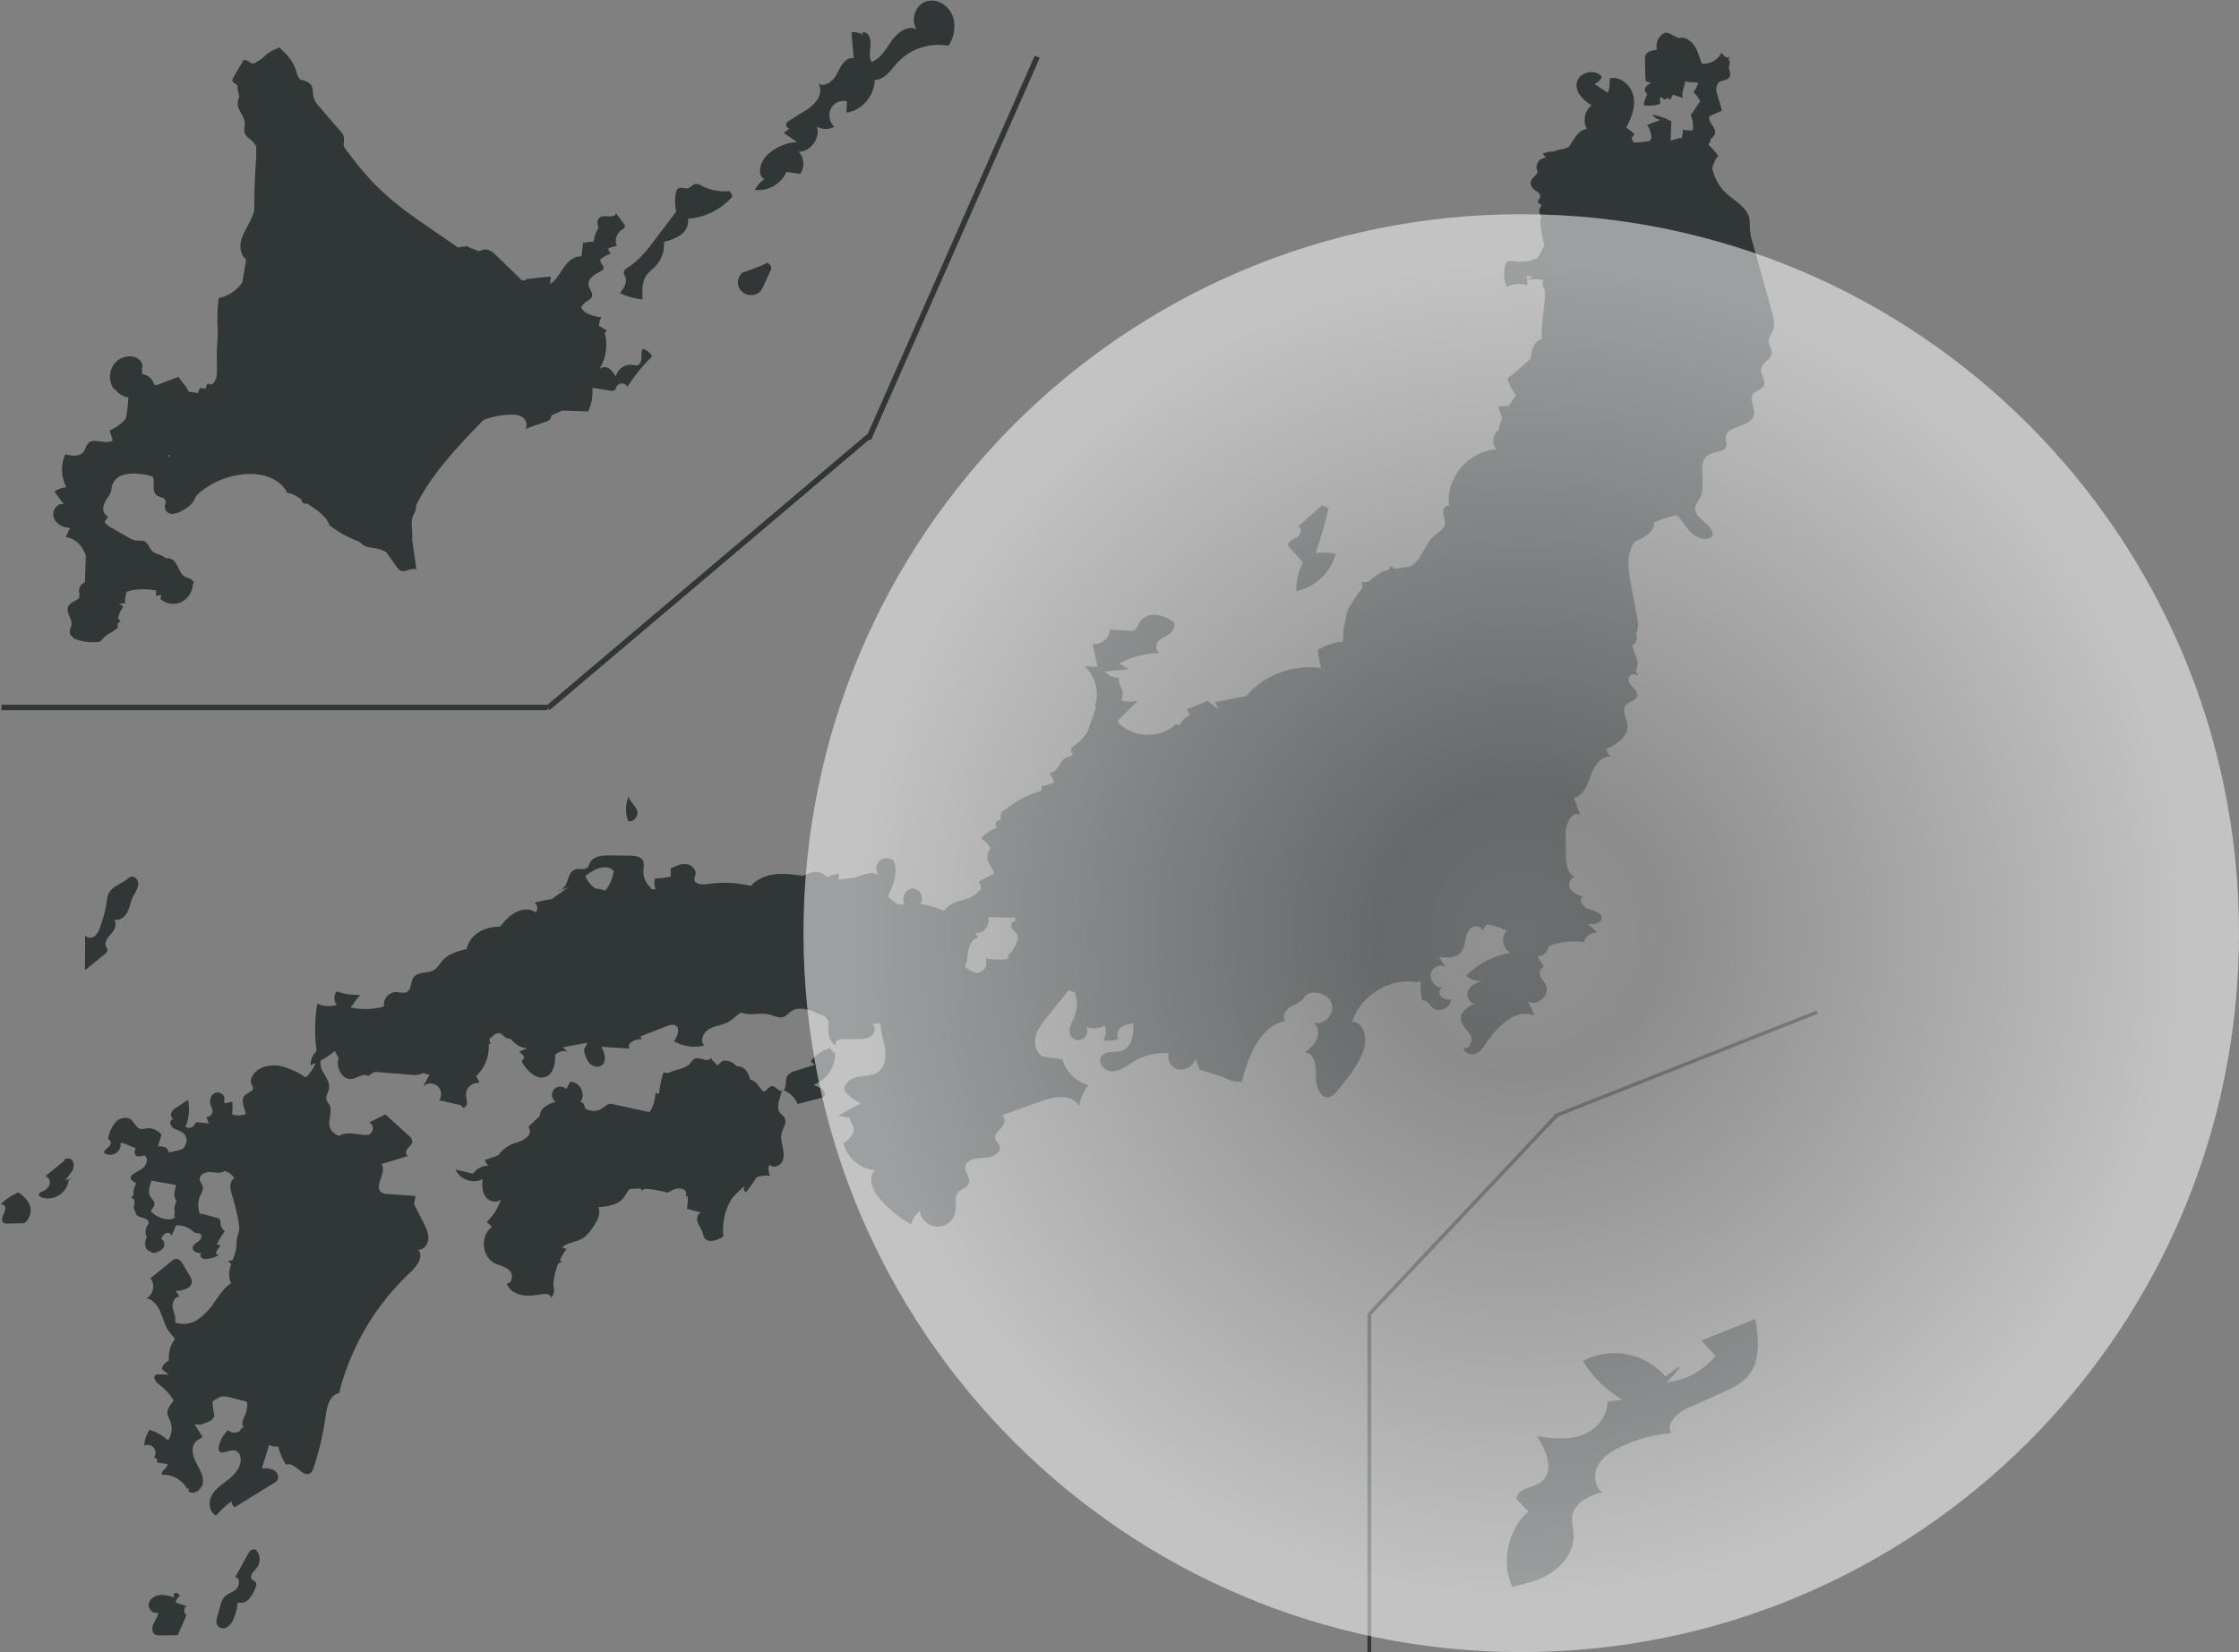 <?xml version="1.0" encoding="UTF-8"?>
<svg xmlns="http://www.w3.org/2000/svg" width="836" height="617" fill="none">
  <rect width="100%" height="100%" fill="#808080" stroke="none"/>
  <g clip-path="url(#a)">
    <path fill="#303736" d="M204.453 265.234v-2.039H.531v2.039h203.922Z"></path>
    <path fill="#303736" d="m325.784 163.129-1.317-1.556-120.584 102.093 1.317 1.556 120.584-102.093Z"></path>
    <path fill="#303736" d="m388.229 21.598-1.866-.824-63.024 142.74 1.866.824 63.024-142.74ZM511.977 490.965h-1.402v126.029h1.402V490.965Z"></path>
    <path fill="#303736" d="m511.667 491.369 70.251-74.574-1.071-.811-70.251 74.569 1.071.816Z"></path>
    <path fill="#303736" d="m580.581 417.451 98.234-38.908-.566-1.157-98.238 38.91.57 1.155ZM622.304 516.227a27.27 27.27 0 0 0 18.256-9.845 5544.498 5544.498 0 0 1-5.3-5.75c6.729-2.681 13.461-5.365 20.194-8.05 1.086 6.959 1.958 14.876-2.157 20.5-2.534 3.467-6.479 5.307-10.252 7l-13.2 5.955c-3.686 1.662-8.142 5.837-5.766 9.2a52.645 52.645 0 0 0-19.541 5.4c-3.13 1.56-6.286 3.594-7.963 6.842-1.677 3.248-1.234 7.958 1.728 9.732-4.874 1.432-10.711 4-11.292 9.375-.214 2 .4 3.966.556 5.965.428 5.74-3.166 11.226-7.718 14.387-4.552 3.161-9.951 4.456-15.223 5.689-4.206-9.207-1.56-21.549 6.021-28.1-1.504-1.6-3.006-3.2-4.507-4.8.739-4.216 6.6-3.951 9.722-6.668 4.558-3.976 1.4-11.69-2.024-16.655 5.435.765 11.078 1.514 16.36-.26s10.1-6.821 10.013-12.725c1.871-.214 3.737-.433 5.608-.647a42.045 42.045 0 0 1-14.789-14.463 25.116 25.116 0 0 1 30.818 5.786c4.486-3.482 9.1-6.765.464 2.121l-.008.011ZM638.011 55.645a51.577 51.577 0 0 1 7.856-34.233 11.183 11.183 0 0 0-9.3 4.6c-1.437-2.269-1.927-5.011-3.074-7.438-1.147-2.427-3.4-4.726-6.072-4.5a8.622 8.622 0 0 0-4 1.851c-3.268 2.264-6.729 4.782-8.014 8.555a8.258 8.258 0 0 1 4.909 4.558 24.608 24.608 0 0 0-5.776 5.124 15.762 15.762 0 0 0 9.4 2.167 15.48 15.48 0 0 1 3.339-8.295c-.127 1.9 2.381 2.692 4.277 2.692 1.896 0 4.359.219 4.843 2.06a4.141 4.141 0 0 1-.183 2.105l-4.344 16.319c-.494 1.856-.948 3.982.122 5.572 1.07 1.59 4.267 1.31 6.026-1.127l-.009-.01Z"></path>
    <path fill="#303736" d="M635.559 25.627c1.927.112 3.385-1.6 4.853-2.85s4.022-1.993 5.088-.377c1.081 1.636-.571 3.63-1.83 5.134a15.305 15.305 0 0 0-3.4 11.44c.112.969.265 2.116-.459 2.773-.326.3-.775.423-1.117.7-1.086.892-.525 2.66.275 3.813.8 1.152 1.815 2.488 1.351 3.813-.367 1.045-1.535 1.6-2.08 2.564-1.453 2.585 2.3 5.48 1.8 8.4l-6 .6a2.76 2.76 0 0 1-1.641-.173 2.379 2.379 0 0 1-.938-1.978c-.209-3.018 1.346-5.837 2.218-8.738.872-2.901.775-6.617-1.759-8.264 1.779.342 3.3-1.7 3.12-3.507-.18-1.807-1.463-3.293-2.763-4.563a11.273 11.273 0 0 0 2.371-7.938c.749-.051 1.5-.107.9-.851l.011.002ZM627.025 17.567a9.786 9.786 0 0 0-7.943 1.657 5.272 5.272 0 0 0-2.228 2.483 2.365 2.365 0 0 0 1.014 2.921 4.561 4.561 0 0 0-2.146.851 1.6 1.6 0 0 0-.377 2.085c.428.535 1.259.622 1.652 1.183.546.78-.132 1.851-.9 2.422-.768.571-1.718 1.091-1.917 2.029-.311 1.468 1.478 2.488 2.967 2.651 1.489.163 3.242.107 4.16 1.295 1.575-.2 2.641-1.728 3.217-3.212.576-1.484.912-3.13 1.947-4.338.673-.785 1.585-1.32 2.294-2.07 2.36-2.5 2.2-8.815-1.744-9.951l.004-.006Z"></path>
    <path fill="#303736" d="M620.693 32.066a9.757 9.757 0 0 0 2.86 5.261c1.213-2.2 2.428-4.4 3.645-6.6 1.132-2.049 2.3-4.226 2.243-6.571-.057-2.345-1.846-4.818-4.18-4.711-1.7.076-3.074 1.448-3.977 2.9-1.825 2.936-1.254 6.153-.591 9.712v.009ZM616.032 33.468a16.759 16.759 0 0 0-2.375 5.807c2.076.383 4.216.218 6.209-.479a34.233 34.233 0 0 1 .5-7.183c-2.355-.506-4.934 1.376-4.334 1.855Z"></path>
    <path fill="#303736" d="M622.141 34.548c2.067.678 4.133 1.358 6.2 2.039-.958-2.707 2.218-6.357.041-8.223-1.346-1.152-3.482-.153-4.593 1.229-1.111 1.382-1.825 3.16-3.319 4.119.418-.433.841-.867 1.677.83l-.006.006ZM635.296 37.108a4060.2 4060.2 0 0 0-4.033 5.985c1.443 2.682.754 5.944.6 8.993-.154 3.049.724 6.719 3.6 7.688.163-6.791.112-13.586-.173-22.661l.006-.005Z"></path>
    <path fill="#303736" d="M634.33 54.543a10.288 10.288 0 0 1-6.877-3.089l-3.665 1.055.24-7.229a28.222 28.222 0 0 0-6.964-2.5 3.957 3.957 0 0 0 2.921 2.009c-1.662.637-3.324 1.273-4.986 1.907a8.822 8.822 0 0 1 1.606 4.9c-1.321 3.625-7.347 4-9.1.566a2.946 2.946 0 0 0 2.708-2.258l-3.044-2.34c2.054-3.553 3.574-7.708 2.707-11.725-.867-4.017-4.869-7.52-8.85-6.582a14.032 14.032 0 0 1-.678 5.435l-4.975-3.339a5.32 5.32 0 0 0 2.712-2.615c-2.447-3.4-8.947-1.672-9.4 2.5-.377 3.441 2.6 6.291 5.567 8.06a7.147 7.147 0 0 0-1.733 8.881c-4.746.479-5.689 7.673-10.028 9.671-2.141.989-4.741.495-6.882 1.484s-2.748 4.991-.4 5.195c-1.861.856-4.058 2.325-3.655 4.338.484 2.442 4.446 3.033 4.67 5.516.158 1.738-1.744 3.2-1.489 4.93.377 2.529 4.578 2.529 5.521 4.9.8 2-1.249 3.89-2.162 5.847-1.259 2.707-.219 6.036 1.749 8.274 1.968 2.238 4.7 3.62 7.367 4.95 3.222 1.606 6.442 3.214 9.661 4.823 2.462 1.229 5.073 2.488 7.815 2.315 4.4-.28 7.683-4.089 10.171-7.744 8.733-12.822 14.5-27.662 19.479-48.136l-.006.001Z"></path>
    <path fill="#303736" d="M580.419 75.384a25.96 25.96 0 0 0-2.08 18.47 17.319 17.319 0 0 1-13.495 3.671 2.842 2.842 0 0 0-1.922.112 2.388 2.388 0 0 0-.9 1.514 12.427 12.427 0 0 0 .556 7.958 10.516 10.516 0 0 1 7.769-.515 7865.34 7865.34 0 0 1-.535-5.664 11.317 11.317 0 0 0 7.326 2.947c-1.739.724-1.259 3.426.01 4.823 1.269 1.397 3.1 2.513 3.441 4.374a6.908 6.908 0 0 1-.7 3.548 42.261 42.261 0 0 0 6.969 41.049c4.986-2.967 6.245-9.518 7.01-15.284 1.524-11.552 3.033-23.206 2.075-34.82-.958-11.614-4.583-23.324-15.523-32.174l-.001-.009Z"></path>
    <path fill="#303736" d="m580.158 104.397-3.38 22.044c-2.182-.092-3.951 1.9-4.608 3.992-.657 2.092-.546 4.338-.908 6.5-.953 5.623-4.986 10.125-8.07 14.917-3.084 4.792-5.287 11.144-2.386 16.049-10.971-1.02-21.351 10.038-19.683 20.968-1.366-.454-2.437 1.4-2.269 2.835.168 1.435.933 2.85.607 4.257-.4 1.738-2.212 2.666-3.584 3.793-2.992 2.467-4.216 6.464-6.607 9.523-2.391 3.059-7.433 4.93-9.936 1.968a11.194 11.194 0 0 1-10.986 6.107c.387 1.519.759 3.227-.026 4.588a9.651 9.651 0 0 1-2.518 2.3c-3.186 2.641-3.941 7.413-2.87 11.414 1.071 4.001 3.62 7.423 6.189 10.67a285.748 285.748 0 0 0 18.108 20.749c5.6 5.827 12.444 11.807 20.509 11.4 9.436-.479 16.074-9.447 20-18.073 4.354-9.544 7.168-19.714 11.027-29.472 11.69-29.574 33.112-56.012 36.237-87.671.953-9.64.021-19.78-4.736-28.208-4.757-8.428-13.882-14.779-30.114-10.665l.004.015ZM579.98 85.463l-5.735 10.686a24.633 24.633 0 0 0 6.046 6.337 37.992 37.992 0 0 0 1.7-14.066c-.048-.739-1.206-1.499-2.011-2.957Z"></path>
    <path fill="#303736" d="M569.422 104.637c3.8-.663 8.784-.724 10.273 2.845.984 2.36.026 5.73 2.172 7.112 1.443.933 3.528.1 4.4-1.376a6.672 6.672 0 0 0 .372-5.022c-1.8-7.046-10.033-11.68-16.971-9.559a2.82 2.82 0 0 0-1.437.816c-1.02 1.269.459 3.156 2.029 3.548 1.57.392 3.317.066-.838 1.636ZM637.919 52.336c.418 6.765 1.1 14.137 5.781 19.016 3.314 3.45 8.59 5.669 9.492 10.38.148 1.282.211 2.573.189 3.864.164 1.73.511 3.436 1.035 5.093l7.142 25.628c.653 2.345 1.3 4.889.4 7.153-.52 1.31-1.545 2.483-1.55 3.89-.01 1.6 1.31 3.018 1.127 4.6-.27 2.309-3.446 3.314-3.92 5.587-.459 2.228 1.927 4.583.877 6.6-.775 1.484-2.926 1.667-3.92 3.013-1.616 2.2.948 5.307.275 7.953-1.188 4.67-10.6 3.676-10.563 8.5.005.969.484 1.922.3 2.87-.484 2.442-4.068 2.08-6.291 3.186-5.185 2.585-.857 11.042-3.5 16.212-.642 1.254-1.723 2.34-1.881 3.742-.489 4.445 8.239 6.816 6.24 10.818-2.488 1.881-6.143.235-8.233-2.08-2.09-2.315-3.538-5.307-6.184-6.954-2.646-1.647-7.158-.749-7.423 2.366 1.769 4.277-3.859 7.683-8.31 8.906.785 5.088-4.293 9.8-9.427 9.737-5.134-.063-9.65-3.895-11.893-8.524-2.243-4.629-2.58-9.946-2.483-15.1.275-14.784 3.778-29.3 7.26-43.67 4.471-18.445 9.008-37.068 17.42-54.07 5.531-11.175 12.7-21.53 28.049-38.715l-.009-.001ZM630.491 16.089a5494.193 5494.193 0 0 1-6.8-3.37 3.4 3.4 0 0 0-1.652-.489 2.6 2.6 0 0 0-1.361.566 5.532 5.532 0 0 0-2.009 5.756c-1.764.2-3.9.709-4.379 2.427-.1.44-.133.892-.1 1.341.056 2.315.114 4.631.173 6.949-.024.33.055.659.224.943.245.25.566.41.913.454 2.029.49 4.06.977 6.092 1.463a3.71 3.71 0 0 0 1.545.148 3.312 3.312 0 0 0 1.494-.862c3.808-3.334 5.791-8.641 5.858-15.309l.002-.017Z"></path>
    <path fill="#303736" d="M632.709 23.802c2.33.117 4.777.209 6.862-.836a6.879 6.879 0 0 0 3.12-3.222c1.071 1.08 2.141 2.16 3.212 3.237-1.529 1.32.846 4.007-.122 5.781-.826 1.5-3.283 1.06-4.44 2.325-.933 1.02-.606 2.625-.214 3.956.612 2.085 1.222 4.17 1.83 6.255-1.346.612-2.692 1.222-4.037 1.83a1.62 1.62 0 0 0-.826.622c-.148.43-.12.9.076 1.31.859 2.738.926 5.663.194 8.437-2.274-.525-3.665-2.987-3.8-5.327-.135-2.34.7-4.609 1.412-6.842a72.822 72.822 0 0 0 1.988-7.622c.226-.812.26-1.666.1-2.493-.668-2.5-4.379-3.263-5.353-7.413l-.002.002ZM637.027 53.396a22.767 22.767 0 0 1 4.553 4.828 9.057 9.057 0 0 0-1.418 10.094 9.068 9.068 0 0 0 2.188 2.84c-1.269 1.31-3.645.729-4.772-.709a8.817 8.817 0 0 1-1.387-5.21 53.775 53.775 0 0 1 .841-11.848l-.005.005ZM632.907 48.558a12.012 12.012 0 0 1-4.593-.153 7.552 7.552 0 0 1-.464 3.186 2.562 2.562 0 0 1-2.549 1.6c-1.33-.224-2.687-1.81-3.706-.923a2.016 2.016 0 0 0-.3 1.983 17.458 17.458 0 0 0 2.942 6.413 3.074 3.074 0 0 0 1.907 1.438c1.122.148 2.055-.826 2.687-1.764 2.07-3.095 3.125-6.862 4.083-11.787l-.007.007ZM619.001 51.775a26.04 26.04 0 0 1-9.075 1.412 11.352 11.352 0 0 0-2.85-4.216 5.997 5.997 0 0 0-2.812 5.663 6.001 6.001 0 0 0 3.821 5.037c1.352.38 2.733.648 4.129.8.746.239 1.539.293 2.31.158a3.498 3.498 0 0 0 1.881-1.9 13.488 13.488 0 0 0 1.473-7.4c-1.06.224-1.983 1.015 1.116.454l.007-.008ZM591.236 52.05a22.138 22.138 0 0 1-9.727 4c-.362.056-.811.189-.846.556-.035.367.754.2.474-.025-1.732-.101-3.466.158-5.093.76.353.65.867 1.198 1.494 1.59l-2.942 1.413 4.879 6.684c.186.325.477.577.826.714a1.589 1.589 0 0 0 1.336-.545 22.865 22.865 0 0 0 4.828-5.9 27.176 27.176 0 0 0 2.809-7.453c.056-.245.153-.54.4-.591.247-.051.367.444 1.565-1.2l-.003-.003Z"></path>
    <path fill="#303736" d="M576.396 61.986a13.918 13.918 0 0 0-3.151 3.7 4.75 4.75 0 0 0-.01 4.67c.8 1.2 2.411 2.411 1.708 3.665-.224.4-.683.709-.7 1.167-.02.581.632.9 1.1 1.249a2.8 2.8 0 0 1 .9 3.2c-.234.576-.663 1.065-.882 1.647a4.657 4.657 0 0 0-.158 1.953 40.78 40.78 0 0 0 1.754 9.385c2.641-1.784 3.375-5.3 3.885-8.447.622-3.839 1.213-7.948-.413-11.476-1.132-2.459-3.34-4.998-4.033-10.713ZM575.687 101.481c3.008 8.366-.872 17.66.148 26.495a2.8 2.8 0 0 0 1.076 2.248c1.468.821 2.9-1.162 3.38-2.778a63.65 63.65 0 0 0 2.7-18.205c0-1.81-.143-3.793-1.382-5.108a10.95 10.95 0 0 0-5.919-2.656l-.003.004Z"></path>
    <path fill="#303736" d="M577.737 127.389a109.04 109.04 0 0 1-14.881 13.969 17.064 17.064 0 0 0 5.348 8.4 16.44 16.44 0 0 1-8.926 1.953l3.008 8.223c-2.829-.77-5.261 2.84-4.6 5.7.661 2.86 3.14 4.889 5.465 6.684a7.656 7.656 0 0 0 3.818 1.922c3.854.331 5.638-4.634 6.143-8.488l3.854-29.446a50.69 50.69 0 0 0 .765-8.927l.006.01ZM536.33 209.891l-19.576 3.319a29.019 29.019 0 0 0-15.259 26.4 22.146 22.146 0 0 0-9.6 3.186l1.315 6.714a31.2 31.2 0 0 0-26.836 9.268 53.39 53.39 0 0 0-6.214 8.432 21.42 21.42 0 0 1-9.115-5.5l-7.9 3.161c1.438 2.829 2.875 5.657 4.313 8.483-2.8-.984-5.6-1.97-8.4-2.957-5.858 5.771-16.609 5.282-21.917-1 2.539-2.539 5.079-5.077 7.622-7.616-2.437.331-5.139.6-7.152-.816s-2.233-5.225.117-5.954c-1.845.285-3.689.569-5.531.851-2.32 6.577-4.638 13.155-6.954 19.734-3.879 5.133-7.761 10.267-11.644 15.4.5 1.167 1.014 2.33 1.519 3.5a33.08 33.08 0 0 0-21.065 9.126 4.022 4.022 0 0 0 .989 5.006 11.749 11.749 0 0 0-8.651 4.639c3.456 1.947 6.576 7.856 2.7 8.728 5.44-.7 9.319 7.52 5.328 11.3a825.766 825.766 0 0 0 52.714 21.713c7.9 2.942 16.207 5.8 24.573 4.8 10.058-1.2 18.567-7.759 26.484-14.106 23.711-19.016 48.508-40.468 55.757-70.042 4.542-18.547 1.749-39.076 2.391-65.77l-.008.001Z"></path>
    <path fill="#303736" d="M408.712 263.965a14.065 14.065 0 0 0-3.727-15.121c1.611.071 3.227.148 4.838.219-.643-2.881-1.287-5.761-1.932-8.641a5.623 5.623 0 0 0 6.49-5.292c2.421.148 4.841.298 7.26.449.687.106 1.39.016 2.029-.26.964-.54 1.229-1.779 1.749-2.758 1.167-2.2 3.91-3.217 6.388-2.957a14.511 14.511 0 0 1 6.745 3 4.624 4.624 0 0 1-1.147 3.436c-1.29 1.438-3.36 1.932-4.741 3.283-1.381 1.351-1.254 4.446.673 4.5a34.605 34.605 0 0 0-15.508 4.022c1.229.709 2.462 1.412 3.691 2.121l-9.018.8a6.961 6.961 0 0 0 5.358 2.406c-.49 1.667.851 3.263 1.249 4.95a4.798 4.798 0 0 1-2.07 5.037c-1.644 1.015-3.933.857-8.327.806ZM628.192 191.94a45.21 45.21 0 0 0-23.779 11.991 41.148 41.148 0 0 0 4.022 17.481c-3.671.423-3.232 6.092-1.065 9.095 2.167 3.003 5.108 6.831 3.043 9.905-1.193.79-2.381 1.58-3.574 2.365l4.874 9.615c-3.161-2.192-7.066 2.284-7.081 6.138-.015 3.854 1.657 7.871.219 11.445-.958 2.381-3.13 4.058-4.359 6.306s-.861 5.863 1.631 6.423c-3.625-1.111-6.694 2.9-8 6.475-1.306 3.575-2.743 7.927-6.429 8.8l2.325 6.418c-3.151-1.83-5.506 3.421-5.445 7.071l.137 8.453c.051 3 .658 6.78 3.548 7.571-1.988-.087-2.942 2.8-1.9 4.5 1.042 1.7 3.11 2.411 5.017 3-2.432.092-.489 4.094 1.9 4.578s5.848 2.044 4.547 4.114a5.2 5.2 0 0 1-5.18 1.234c1.305 1.133 2.612 2.267 3.92 3.4a4.572 4.572 0 0 0-5.068 3.523 26.436 26.436 0 0 0-13.331 1.58 4.045 4.045 0 0 1-4.094 3.691c.82 1.381 1.641 2.761 2.462 4.14-1.341.061-1.886 1.9-1.412 3.166s1.53 2.223 2.086 3.451c1.636 3.615-3.095 8.075-6.587 6.215.78 1.743 1.561 3.487 2.345 5.231-6.954-3-13.861 4.073-18.123 10.354-1.076 1.586-2.274 3.273-4.079 3.905-1.805.632-4.3-.484-4.267-2.4 2.024 1.229 3.706-2.483 2.554-4.558-1.152-2.075-3.462-3.645-3.6-6.016-.168-2.814 2.764-4.69 5.292-5.919-2.274.25-3.548-3.023-2.422-5.022s3.5-2.87 5.684-3.543a7.03 7.03 0 0 1-6.48-1.754 30.04 30.04 0 0 1 16.681-8.539c-3.237-1.132-4.058-6.245-1.331-8.335-4.349-.026-5-6.306-4.17-10.589l5.46-28.029c.9-4.629 1.81-9.329 1.463-14.035-.535-7.346-4.063-14.117-5.567-21.325-3.018-14.473 2.289-29.278 7.9-42.951 6.138-14.953 12.888-29.915 23.211-42.329 5.281-6.347 12.016-12.23 20.188-13.26 8.172-1.03 17.517 4.828 16.834 16.982v-.012Z"></path>
    <path fill="#303736" d="M563.666 347.747a40.43 40.43 0 0 0-8.6-2.549c-.545.77-1.086 1.545-1.631 2.315-.382-1.621-2.748-2-4.083-1.009-1.335.991-1.841 2.738-2.162 4.369-.321 1.631-.576 3.375-1.626 4.665-1.861 2.284-5.307 2.2-8.233 1.917.831 1.254 1.665 2.508 2.5 3.762-1.968-1.575-5.323.127-5.639 2.636-.316 2.509 1.907 4.874 4.4 5.21-1.275.245-1.433 2.228-.5 3.135a5.421 5.421 0 0 0 3.655 1.07c.01 3.258-4.756 5.241-7.04 2.926-1.1-1.116-2.116-3.054-3.589-2.529a18.628 18.628 0 0 1-.525-7.234c-2.218.856-4.792-.632-5.939-2.722-1.147-2.09-1.2-4.593-1.127-6.974.449-15.523 5.684-31.985 18.246-41.055 4.609-3.329 10.686-5.521 15.952-3.4 6.057 2.437 8.8 9.61 9.2 16.146.336 5.516-.515 11.1-3.252 19.311l-.007.01Z"></path>
    <path fill="#303736" d="M547.041 262.029c-4.257-3.309-10.487-3.176-15.31-.765s-8.432 6.74-11.277 11.338c-5.638 9.115-8.8 19.918-8.024 30.619.776 10.701 5.71 21.208 14.035 27.937a26.04 26.04 0 0 0 11.792 5.654c8.891 1.524 18-3.074 23.991-9.849 7.214-8.162 10.62-19.2 11.1-30.1.48-10.9-1.774-21.733-4.731-32.23-.642-2.289-1.407-4.7-3.207-6.24-3.293-2.824-8.294-1.514-12.378-.061-4.8 1.713-9.6 3.421-5.99 3.7l-.001-.003Z"></path>
    <path fill="#303736" d="M529.199 366.829c-10.227-1.84-21.295 4.935-24.353 14.9 4.339-.347 5.73 5.975 4.369 10.125-1.952 5.944-6.046 10.9-10.053 15.7a6 6 0 0 1-2.544 2.1c-3.472 1.132-5.455-3.971-5.276-7.632.179-3.661-.413-8.728-4.058-8.952 1.744-1.478 3.543-3.043 4.42-5.154.877-2.111.49-4.945-1.468-6.123 3.747 1.565 8.2-2.86 7.076-6.775-1.124-3.915-6.551-5.552-9.936-3.3-.734 2.141-3.2 2.992-5.164 4.1-1.964 1.108-3.762 3.686-2.355 5.455-9.574 2.1-13.7 13.235-16.222 22.742-8.524.4-14.779-8.269-16.849-16.574-3.558-14.259.275-29.676 7.979-42.186 7.704-12.51 18.97-22.426 30.93-30.925 10.8-7.678 24.98-14.514 36.726-8.4 8.289 4.318 12.546 14.147 12.821 23.517.275 9.37-2.743 18.491-6.031 37.389l-.012-.007Z"></path>
    <path fill="#303736" d="M458.713 402.887c-3.63-1.137-7.258-2.275-10.884-3.416l-1.392-4.078a6.008 6.008 0 0 1-6.276 4.068c-2.671-.428-4.7-3.533-3.676-6.046a21.672 21.672 0 0 0-13.005 2.916c-2.508 1.489-4.889 3.548-7.79 3.757-2.901.209-6.1-2.937-4.563-5.419 1.56-2.524 5.506-1.3 8.228-2.457 3.462-1.478 3.895-6.143 3.788-9.916a8.91 8.91 0 0 0-4.578 1.376c-1.28.984-1.9 3.028-.841 4.252a10.014 10.014 0 0 1-5.689.586 6.644 6.644 0 0 0 .433-5.547 8.204 8.204 0 0 1-6.877.627 3.312 3.312 0 0 1 .202 2.607 3.308 3.308 0 0 1-1.759 1.936 3.286 3.286 0 0 1-2.614.048 3.305 3.305 0 0 1-1.829-1.869c-.867-2.161.663-4.451 1.55-6.607a12.525 12.525 0 0 0 .1-9.192c-3.145-.051-3.931-4.384-3.716-7.535a38.454 38.454 0 0 1 1.677-10.41c2.789-7.8 10.665-13.122 18.863-14.117 8.198-.995 16.528 1.881 23.318 6.592 5.817 4.038 10.9 9.86 11.919 16.89.948 6.576-1.769 13.189-1.356 19.821.275 4.4 1.968 8.692 6.76 21.142l.007-.009ZM373.719 321.487c.107 3.757-.479 8.544-4.073 9.6-.962.142-1.912.358-2.84.647a10.693 10.693 0 0 0-2.325 2.034c-1.927 1.754-4.655 2.192-7.122 3.018-2.467.826-5.057 2.513-5.333 5.1-.331 3.125 2.891 5.776 2.615 8.906-.133 1.514-1.091 2.916-.974 4.43.24 3.1 4.716 4.843 4.359 7.927 2.5-.892 3.033-4.129 3.319-6.78.286-2.651 1.341-5.914 3.987-6.184-.454-.653-.908-1.3-1.361-1.953 1.932.77 4.15-.826 4.828-2.8.678-1.974.255-4.135-.173-6.174 3.411-.484 8.085-.122 8.7 3.278 5.348-1.229 7.718-7.382 9.232-12.674a2.105 2.105 0 0 0-.308-2.349 2.11 2.11 0 0 0-.666-.501 24.765 24.765 0 0 0-11.868-5.536l.003.011Z"></path>
    <path fill="#303736" d="M377.389 337.948a20.73 20.73 0 0 1 3.3 16.89 6.315 6.315 0 0 0-3.574 1.188c-.953.851-1.188 2.61-.133 3.319l-8.952-.229a4.267 4.267 0 0 1-1.693 4.94 4.267 4.267 0 0 1-5.207-.388c-1.611-1.453-2.4-4.262-4.568-4.333a25.915 25.915 0 0 0 .2 14.667 4.718 4.718 0 0 0 1.392 2.427 4.86 4.86 0 0 0 2.365.806c4.326.617 8.728.449 12.995-.494.107 1.861.219 3.716.326 5.577 6.816.459 10.482-8.188 16.737-10.951 1.963-.867 4.18-1.142 5.99-2.294a14.102 14.102 0 0 0 3.4-3.492c5.144-6.7 10.5-15.009 7.769-23.007a18.98 18.98 0 0 0-4.42-6.781c-3.186-3.339-7.219-6.092-11.776-6.765-4.557-.673-9.651 1.117-12.016 5.083a1.565 1.565 0 0 0-.25 1.5c.26.469 1.2.336-1.881 2.335l-.004.002Z"></path>
    <path fill="#303736" d="M400.901 367.425c-3.299 4.124-6.599 8.247-9.9 12.368-1.774 2.218-3.6 4.532-4.282 7.29-.682 2.758.1 6.108 2.564 7.514a4694 4694 0 0 0 7.4 1.02 13.993 13.993 0 0 0 9.722 9.666 16.135 16.135 0 0 0-3.462 7.927c-2.3-4.787-9.3-3.737-14.29-1.932-4.915 1.774-9.829 3.55-14.744 5.327 1.733.321 1.361 3.023.168 4.328-1.193 1.305-2.891 2.733-2.406 4.43.265.933 1.142 1.57 1.5 2.468 1.06 2.687-2.809 4.563-5.69 4.6-2.881.037-6.775.54-7.061 3.416-.209 2.121 2.014 4.135 1.259 6.128-.617 1.642-2.8 2.009-3.936 3.344-1.5 1.774-.673 4.461-.943 6.775a6.742 6.742 0 0 1-13.372.2 10.084 10.084 0 0 0-3.263 5.022 46.161 46.161 0 0 1-11.481-9.385c-2.7-3.054-4.914-8.019-2-10.874a13.655 13.655 0 0 1-11.776-10.028c2.207-1.56 4.7-4.033 3.645-6.526-.418-.984-1.376-1.84-1.213-2.9.163-1.06 2.355-.546 1.575.184l-5.919-1.116 8.473-4.649a15.35 15.35 0 0 1-6.082-4.542c-.673-2.575 2.162-4.746 4.767-5.271 2.605-.525 5.5-.3 7.673-1.83 3.028-2.131 3.176-6.582 2.411-10.216-.765-3.634-2.126-7.4-1.035-10.951 3.232 2.723 7.917-.143 11.8-1.815a39.177 39.177 0 0 1 9.182-2.289c16.839-2.773 33.678-5.547 50.725-7.7l-.009.017ZM377.17 337.76l2.141 6.408c-.938-.765-2.106.969-1.621 2.08.485 1.111 1.652 1.8 2.126 2.916.759 1.789-.525 3.716-1.529 5.378s-1.626 4.15-.056 5.282a3.25 3.25 0 0 0 3.421-.138c2.778-1.591 3.864-5.021 4.466-8.177.678-3.574 1-7.443-.607-10.7-1.607-3.257-5.8-5.455-8.34-3.054l-.001.005Z"></path>
    <path fill="#303736" d="M380.193 357.117a22.353 22.353 0 0 1-12.189.77c1.3 2.269-.8 5.613-3.4 5.419-2.228-.163-3.783-2.274-5.853-3.115-.206 2.407.096 4.83.887 7.112.943 2.213 3.11 4.084 5.5 3.905 2.36-.178 4.2-2.279 4.93-4.532.739-2.284.6-4.848 10.125-9.554v-.005Z"></path>
    <path fill="#303736" d="M354.652 341.079a47.425 47.425 0 0 0-11-3.584c1.677-2.08-.28-5.761-2.942-5.649-2.662.112-4.359 3.727-2.865 5.939-2.681 0-5.361-.003-8.04-.01 2.931-4.981 5.96-10.859 3.926-16.268a3.868 3.868 0 0 0-2.861-1.037 3.872 3.872 0 0 0-2.729 1.347 3.867 3.867 0 0 0-.46 4.387 3.88 3.88 0 0 0 1.003 1.186c-4.2-4.236-11.241 3.268-16.941 1.529-2.427-.739-4.252-3.125-6.78-3.288a8.206 8.206 0 0 0-3.329.734 19245.46 19245.46 0 0 0-9.457 3.523c-3.451-3.411-10.17-2.207-12.24 2.187 7.581 5.261 6.464 18.445 14.509 22.967 4.966 2.794 12.791 1.9 14.794 7.249.846 2.258.163 4.894 1.086 7.127 1.54 3.732 6.378 4.359 10.155 5.745 7.775 2.845 13.26 10.767 21.4 12.235a15.18 15.18 0 0 0 16.7-10.5c.918-3.273.678-6.745.433-10.135-.556-7.652-1.111-15.3-4.359-25.689l-.003.005Z"></path>
    <path fill="#303736" d="m332.929 382.026-7.265.336c1.489 1 1.03 3.513-.408 4.588-1.438 1.075-3.37 1.117-5.164 1.117h-4.93a3.934 3.934 0 0 0-2.733.688c-.709.653-.6 2.141.347 2.31a7.12 7.12 0 0 1-3.528-6.184c.026-1.5.5-3.171-.352-4.415-.785-1.152-2.345-1.382-3.62-1.932-2.7-1.162-4.313-3.905-5.746-6.48a4675.432 4675.432 0 0 1-3.405-6.118 6.657 6.657 0 0 1-.882-2.136 5.378 5.378 0 0 1 .464-2.768c2.845-7.158 12.373-10.691 19.164-7.1 4.644 2.452 7.464 7.29 10.038 11.883l6.622 11.807c.464-.189.836-.6 1.4 4.4l-.002.004ZM309.952 391.422a14.566 14.566 0 0 0-7.285 4.909c.515.449 1.03.9 1.545 1.351-2.365.744-4.729 1.487-7.091 2.228a5.216 5.216 0 0 0-3.181 1.958c-.928 1.611-.036 4-1.361 5.3a9.468 9.468 0 0 1 5.246 5.144l8.6-2.218c.387-.07.753-.227 1.07-.459.877-.755.342-2.279-.6-2.962-.942-.683-2.141-.908-3.084-1.575a12.284 12.284 0 0 0 7.994-11.644 5.675 5.675 0 0 1-1.856-2.029l.003-.003ZM301.851 327.625a43.5 43.5 0 0 0-11.308-1.239c-3.793.25-7.667 1.611-10.186 4.476a43.107 43.107 0 0 0-16.436-.663c-1.947.3-4.833-.046-4.685-2.019a8.07 8.07 0 0 1 .413-1.387c.52-1.973-1.468-3.885-3.492-4.084-2.024-.199-3.961.78-5.761 1.723.025.969.056 1.937.082 2.906a24.409 24.409 0 0 1-5.919.744 6.932 6.932 0 0 0 .255 4.094l-6.658-.474c2.717 4.807 5.531 9.732 9.793 13.234 3.91 3.222 8.758 5.016 13.525 6.719 4.033 1.438 8.147 2.86 12.424 3.054 4.277.194 8.809-1 11.756-4.129 3.242-3.441 4-8.458 5.032-13.082a7.612 7.612 0 0 1 1.6-3.706 7.903 7.903 0 0 1 3.038-1.7c2.253-.851 4.507-1.7 6.526-4.471l.001.004Z"></path>
    <path fill="#303736" d="M243.081 331.612a8.241 8.241 0 0 1-2.855-6.9c.208-.96.215-1.953.02-2.916-.653-1.886-3.12-2.228-5.113-2.248-2.544-.025-5.088-.049-7.632-.071-2.717-.025-6.005.28-7.214 2.722a6.486 6.486 0 0 1-.887 1.738c-1.127 1.178-3.145.275-4.69.79-1.759.586-2.345 2.717-2.936 4.481-.591 1.764-2.049 3.747-3.839 3.268 5.557-.2 9.518-5.358 14.529-7.779 2.452-1.183 6.194-1.2 7.071 1.382 1.076 3.176-3.436 7.01-1.2 9.5.693.77 1.835 1.02 2.5 1.81.461.783.841 1.609 1.137 2.468a4.78 4.78 0 0 0 3.783 2.177c4.527.484 8.973-3.681 7.331-10.431l-.005.009Z"></path>
    <path fill="#303736" d="M229.143 325.402a14.792 14.792 0 0 1-3.156 7.224 13.476 13.476 0 0 0-3.548-.765 9.012 9.012 0 0 1-3.91-5.047 9454.235 9454.235 0 0 1-12.256 8.789c.372 2.529 4.048 2.8 5.654 4.787 1.422 1.754.877 4.328.26 6.505 4.456-1.647 9.982 2.055 10.171 6.816.031.709.036 1.575.658 1.917.318.143.675.175 1.014.092 2.233-.377 4.721-2.126 6.475-.688.632.52.943 1.341 1.529 1.907 1.927 1.871 5.21-.061 6.531-2.406 3.344-5.929 1.371-13.408-1.458-19.6a8.795 8.795 0 0 0-1.779-2.814 7.59 7.59 0 0 1-1.57-1.535c-.907-1.58.433-3.859-4.614-5.195l-.001.013Z"></path>
    <path fill="#303736" d="M209.887 335.445c-3.489.18-6.946.75-10.308 1.7a2.369 2.369 0 0 1 .393 3.6c-3.166-2.335-7.774-.495-10.573 2.279-2.799 2.774-4.777 6.408-8.06 8.58-5.032 3.329-12.4 2.717-16.288 7.331-.913 1.081-1.585 2.411-2.758 3.2-2.391 1.6-6.245.566-7.9 2.921-1.147 1.626-.673 4.308-2.371 5.348-1.244.76-2.835.092-4.293.1a4.694 4.694 0 0 0-3.355 1.726 4.698 4.698 0 0 0-1.004 3.637 25.569 25.569 0 0 1-12.454.393l3.5-4.705a24.161 24.161 0 0 1-8.743-1.29 4.076 4.076 0 0 0 .061 5.006 10.123 10.123 0 0 1-7.27-.444 57.627 57.627 0 0 0-.224 17.685 6.875 6.875 0 0 0-2.269 5.307 35.31 35.31 0 0 0 9.059-5.256c1.346 2.447 2.694 4.893 4.043 7.336a73.638 73.638 0 0 1 28.86-8.932c3.482-.326 7.01-.4 10.4-1.254 4.527-1.132 8.605-3.579 12.607-5.99 9.803-5.914 19.609-11.828 29.416-17.741 3.436-2.07 7.02-4.293 8.983-7.8 3.65-6.51.413-14.631-9.442-22.742l-.01.005Z"></path>
    <path fill="#303736" d="m311.196 383.862-7.744-10.711c-3.375 2.33-7.9.872-11.955.28s-9.477.994-9.564 5.1c-1.239-1.5-3.666-1.269-5.348-.3-1.682.969-2.993 2.513-4.7 3.462-2.192 1.224-4.853 1.366-7.046 2.585-2.193 1.219-3.686 4.456-1.881 6.2-3.861.902-7.92.322-11.374-1.626 1.443-1.825 2.58-5.073.438-5.959a3.745 3.745 0 0 0-2.014-.056c-4.048.622-8.096 1.246-12.144 1.871.6 1.122 1.208 2.238 1.81 3.36-2.416-.122-5.96 1.58-4.553 3.553l-10.558-.688c1.162 2.248 2.131 5.445.1 6.933-1.443 1.055-3.609.362-4.751-1.014a10.807 10.807 0 0 1-1.861-4.976 13.316 13.316 0 0 0 1.886-4.486c-3.569.851-7.139 1.704-10.711 2.559.979 1.106 1.959 2.211 2.941 3.314-1.794-1.825-4.843.112-6.322 2.2s-3.329 4.736-5.842 4.252c-3.135-.6-3.446-5.373-6.225-6.949 1.06-.418 2.116-.841 3.176-1.259-4.537-.112-7.489-4.68-9.61-8.7-.872-1.652-1.769-3.467-1.433-5.307a8.209 8.209 0 0 1 1.958-3.513 134.185 134.185 0 0 1 35.095-30.588 48.492 48.492 0 0 1 13.591-6.077c4.573-1.081 9.324-1.055 14.02-.974 13.841.24 28.192 1.02 40.468 7.433 12.276 6.413 21.891 20.01 20.148 40.066l.005.015Z"></path>
    <path fill="#303736" d="M191.514 384.814a37.981 37.981 0 0 0-9.375 1.9c.367 1.07.739 2.146 1.106 3.217-1.851-.49-3.507 1.412-4.033 3.263-.526 1.851-.495 3.91-1.54 5.521-1.652 2.559-5.761 3.7-5.72 6.75.015 1.275.836 2.376 1.31 3.558.474 1.182.438 2.835-.7 3.4a3.16 3.16 0 0 1-2.111-.01c-2.151-.51-4.303-1.021-6.454-1.534a3.951 3.951 0 0 0-6.021-5.073l2.391-4.425c-3.869-.907-7.693-2.141-11.654-2.457-3.961-.316-8.2.4-11.231 2.987-1.647-1.295-3.854.617-5.914 1.009-3.737.709-6.408-4.349-5.073-7.922 1.335-3.573 4.9-5.715 8.2-7.606 7.515-4.3 15.014-8.764 23.2-11.562s17.242-3.834 25.465-1.152c4.4 1.433 8.8 4.369 8.157 10.15l-.003-.014Z"></path>
    <path fill="#303736" d="M181.099 382.521c.637 5.281.918 11.527-3.151 14.937-.449.309-.836.7-1.142 1.152-1.035 1.907 1.856 3.7 2.146 5.853a4.469 4.469 0 0 0-4.976 4.471c.056.933.413 1.835.4 2.768-.013.933-.6 1.988-1.529 2.019-4.379-4.8-5.256-12.154-3.227-18.338 2.029-6.184 6.6-11.267 11.863-15.075.678.76 1.361 1.519-.382 2.218l-.002-.005Z"></path>
    <path fill="#303736" d="m177.654 392.288 6.439-5.429a3.103 3.103 0 0 1 2.228-1.02c.948.112 1.555 1.03 2.355 1.555 1.494.979 3.472.495 5.18-.025 1.784-.54 3.773-1.254 4.527-2.962 1.02-2.3-.892-4.9-3.054-6.189a13.182 13.182 0 0 0-12.541-.382c-3.881 1.998-6.619 6.086-5.134 14.452ZM207.252 392.432c.27 3.742-.112 8.544-3.65 9.758-3.609 1.239-6.852-2.488-8.871-5.73a56.195 56.195 0 0 0 5.73-10.354c3.064.352 6.536 2.7 6.8 6.327l-.009-.001ZM137.088 400.078l16.635 1.331a8.278 8.278 0 0 0 2.656-.076c2.182-.551 3.5-2.717 4.578-4.69.311-.566.617-1.275.265-1.815a1.732 1.732 0 0 0-.816-.566 25.153 25.153 0 0 0-25.709 3.905c.444-.291.887-.586 2.391 1.917v-.006ZM118.021 396.607a15.093 15.093 0 0 1-3.889 5.807 28.386 28.386 0 0 0-9.059-4.211c-3.273-.7-6.949-.24-9.493 1.942-1.448 1.244-2.473 3.385-1.56 5.062.182.268.33.557.438.862.352 1.438-1.82 1.927-2.931 2.9-2.682 2.36 1.56 6.882.255 10.216-.438 1.127-1.524 2.105-1.336 3.3a3.41 3.41 0 0 0 1.035 1.677c4.94 5.277 9.88 10.551 14.82 15.824a8.09 8.09 0 0 0 6.913 3.39c2.962.224 5.922.447 8.881.668a7.27 7.27 0 0 0 3.523-.316c2.172-.969 2.855-3.783 2.569-6.148-.286-2.365-1.244-4.639-1.249-7.02-.005-2.381 1.443-5.078 3.813-5.236-3.038-.474-6.648-1.412-7.56-4.359-.841-2.707 1.142-5.888-.209-8.376a9.526 9.526 0 0 1-1.091-1.876c-.382-1.346.642-2.651.928-4.022.5-2.422-1.31-4.624-2.447-6.821s-1.071-5.7 1.326-6.286c-2.238.688-4.063 2.59-3.681 3.008l.004.015Z"></path>
    <path fill="#303736" d="M121.987 419.925c-.846 3.013 1.825 6.128 4.869 6.806 3.044.678 6.189-.418 9.013-1.749a6.11 6.11 0 0 0 3.084-2.462c.607-1.2.122-3.008-1.193-3.268l6.118-3.074c2.875 2.615 5.752 5.231 8.631 7.846a3.3 3.3 0 0 1 1.417 2.366c-.056 1.1-1.142 1.8-1.84 2.661-.698.861-.683 2.575.413 2.636a8985.723 8985.723 0 0 1-10.079 3.069c2.207 3.008-2.977 8.238-.031 10.517a4.602 4.602 0 0 0 2.544.688c3.405.229 6.813.46 10.222.693l-.551 3.11a8684.34 8684.34 0 0 1 3.5 6.826c.958 1.876 1.947 3.864 1.845 5.97-.102 2.106-1.744 4.293-3.839 4.191 2.248 2.437-.454 6.164-2.88 8.417a92.684 92.684 0 0 0-26.643 45.173c-3.39.52-4.466 4.792-4.94 8.2a113.026 113.026 0 0 1-4.5 19.49 3.978 3.978 0 0 1-1.254 2.131c-2.819 1.978-5.934-4.517-9.085-3.125-3.054-4.542-3.778-10.216-4.415-15.656-.505-4.277-1.008-8.553-1.509-12.827a82.72 82.72 0 0 1-.841-15.462c.372-5.164 1.708-10.206 2.539-15.32 1.57-9.686 1.29-19.576 2.34-29.329 1.05-9.753 3.63-19.745 17.063-38.526l.002.008Z"></path>
    <path fill="#303736" d="M120.32 418.462a53.02 53.02 0 0 0 3.859 5c.311.447.766.773 1.29.923a3.144 3.144 0 0 0 1.738-.51c3.987-1.825 9.064 1.336 12.9-.785.495 1.1-.841 2.07-1.825 2.763-1.947 1.371-3.145 3.543-4.553 5.47-1.408 1.927-3.309 3.777-5.679 3.951a1.677 1.677 0 0 1-1.111-.229c-.433-.316-.53-.913-.775-1.392-.709-1.417-2.554-1.749-3.818-2.7a5.927 5.927 0 0 1-2.065-4.874c.031-1.83.632-3.6.041-7.616l-.002-.001ZM93.724 414.725a6.596 6.596 0 0 1-7.081 1.376 24.56 24.56 0 0 0 .138-4.415c-.948-.561-2.569.953-3.049-.036a1.8 1.8 0 0 1 .066-1.081c.326-1.784-2.1-3.176-3.691-2.315-1.591.861-2.039 3.1-1.351 4.782.251.488.452 1 .6 1.529a2.322 2.322 0 0 1-2.253 2.62c.27.8.54 1.6.805 2.391-1.341-.143-2.682-.28-4.022-.423a1.294 1.294 0 0 0-.627.041c-.372.153-.5.6-.7.948a2.278 2.278 0 0 1-1.487 1.034 2.27 2.27 0 0 1-1.771-.381 17.406 17.406 0 0 0 .913-10.033l-4.308 2.855a4.478 4.478 0 0 0-2.034 2.15c-.3.964.423 2.264 1.412 2.09-.953-.347-1.907.846-1.7 1.84a3.32 3.32 0 0 0 2.06 2.09c.961.325 1.877.77 2.727 1.325a3.681 3.681 0 0 1 1.208 3.711 12.378 12.378 0 0 1-1.789 3.1 3.264 3.264 0 0 0-.352 3.39 26.06 26.06 0 0 1 5.577-.561c1.652.071 3.273.454 4.92.571 4.084.291 8.091-1.04 11.975-2.35 1.978-.668 4.043-1.392 5.475-2.916 2.972-3.161 1.983-8.483-1.662-13.347l.001.015Z"></path>
    <path fill="#303736" d="M83.344 437.299c2.6.25 4.614 2.564 5.409 5.057.795 2.493.647 5.18.617 7.8-.041 3.793.2 7.576.444 11.364.163 2.585.357 5.271 1.6 7.545A13.42 13.42 0 0 1 85 470.824a6.852 6.852 0 0 1 2.457 7.03c-.744 2.855-3.365 5.373-2.707 8.243-1.305-1.2-3.487.031-4.3 1.606-.813 1.575-1.02 3.492-2.177 4.843-3.186 3.7-10.68.367-13.367 4.445a1.95 1.95 0 0 0-.138 2.233 2.434 2.434 0 0 1-.658-2.049c.209 3.186 3.783 4.843 6.806 5.832 6.633 2.172 13.316 4.354 20.239 5.215 3.492.438 7.265.474 10.267-1.371 3.66-2.248 5.261-6.679 6.49-10.808a227.01 227.01 0 0 0 7.775-37.44c.3-1.918.377-3.864.229-5.8-.8-7.305-7.362-13.051-7.9-20.382-.127-1.738 0-3.742-1.28-4.92a7.24 7.24 0 0 0-2.875-1.234c-2.575-.811-4.823-2.523-7.453-3.11a9.308 9.308 0 0 0-8.677 2.707c-2.162 2.325-2.987 5.827-4.374 11.43l-.014.005ZM69.574 428.521a26.997 26.997 0 0 1-6.658 1.876 2.07 2.07 0 0 0-1.392-1.978 6.013 6.013 0 0 0-2.56-.25c.45-1.463.9-2.926 1.352-4.389a6.256 6.256 0 0 0-5.832-2.33 6.032 6.032 0 0 1-1.947.2c-1.693-.3-2.28-2.442-3.635-3.5-1.631-1.264-4.14-.642-5.608.816a13.051 13.051 0 0 0-2.778 5.475c-.133.282-.15.606-.046.9.127.25.4.372.6.571.653.668.148 1.82-.54 2.457-.688.637-1.58 1.193-1.774 2.106a3.949 3.949 0 0 0 3.669.577 3.944 3.944 0 0 0 2.52-2.728c.168-.969 0-2.106.688-2.809.385-.33.848-.557 1.346-.658 1.5-.438 3.553-.658 4.236.76.719 1.489-.928 3.095-.918 4.751a1.59 1.59 0 0 0 .545 1.269c.846.658 2.049-.076 3.12-.031 1.244.051 2.156 1.132 3.13 1.912.974.78 2.6 1.219 3.324.2.092 1.433 1.708 2.361 3.135 2.238a8.105 8.105 0 0 0 3.829-1.815 9.492 9.492 0 0 0 2.692-2.5c.658-1.045.85-2.483-.49-3.12h-.008Z"></path>
    <path fill="#303736" d="M55.728 431.038c.95 1.21 1.66 2.591 2.09 4.068-.433-.178-.913.245-1.01.7-.043.468 0 .94.128 1.392.556 3.344-2.55 7.045-.7 9.885.495.754 1.315 1.361 1.433 2.258.245 1.835-2.61 3.3-1.851 4.991a9.948 9.948 0 0 1-3.564-.479 3.373 3.373 0 0 1-2.233-2.62c-.076-.8.229-1.586.2-2.386-.03-.8-.627-1.713-1.407-1.56.913-.816 1.825-1.626 2.738-2.442a2.18 2.18 0 0 0 .755-.994c.5-1.922-3.88-2.258-3.5-4.211.134-.457.431-.849.836-1.1 1.259-.948 2.8-1.489 3.956-2.564 1.156-1.075 1.744-3.064.647-4.2-.444-.459-1.178-.882-1.035-1.509.112-.489.7-.678 1.2-.739 1.05-.133 2.126-.1 1.315 1.509l.002.001Z"></path>
    <path fill="#303736" d="M43.95 426.746c3.87-.229 7.52 3.808 11.12 2.36a.946.946 0 0 0 .469-.331 1.022 1.022 0 0 0-.051-.892 8.972 8.972 0 0 0-5.113-5.322 5.665 5.665 0 0 0-6.658 2.2.908.908 0 0 0-.143.775c.107.255.53.336.382 1.213l-.005-.003ZM55.503 439.425a10.703 10.703 0 0 1 10.273 1.8c.184 1.5-.52 2.957-.678 4.456-.158 1.499.642 3.385 2.146 3.375a15.502 15.502 0 0 0-2.024 3.981 1.76 1.76 0 0 0-.087 1.224 1.84 1.84 0 0 0 1.2.836c2.4.831 4.8 1.661 7.2 2.488a2.18 2.18 0 0 0 1.779.082c1.07-.632.357-2.248-.24-3.339a8.93 8.93 0 0 1-.291-7.79c.469-1.05 1.167-2.116.969-3.247-.184-1.03-1.086-1.846-1.157-2.891-.122-1.728 2.014-2.712 3.737-2.666 1.723.046 3.558.6 5.108-.168.714-.352 1.29-.953 2.024-1.259.734-.306 1.779-.158 2.044.6a13.73 13.73 0 0 0 .387-4.726 4.963 4.963 0 0 0-2.5-3.829 6.997 6.997 0 0 0-2.845-.51 89.473 89.473 0 0 0-7.82.082c-2.044.112-4.41.5-5.41 2.289a7.992 7.992 0 0 1-1.044 1.983 3.303 3.303 0 0 1-2.8.54c-2.141-.3-4.338-.948-6.43-.392-2.09.556-3.89 2.997-3.541 7.081Z"></path>
    <path fill="#303736" d="M53.908 451.171a23.35 23.35 0 0 1 2.585 5.2c-1.754.749-2.422 3.033-1.973 4.894a12.342 12.342 0 0 0 2.972 4.838 4.207 4.207 0 0 1 2.646-.8 4.068 4.068 0 0 1 1.178-4.3 2.102 2.102 0 0 1 1.575-.586 1.13 1.13 0 0 1 1.02 1.173 17.23 17.23 0 0 0 2.345-7.474c-2.213 2.105-5.929 1.325-8.417-.443-1.55-1.1-2.982-2.993-3.941-2.5l.01-.002Z"></path>
    <path fill="#303736" d="M64.466 457.872a8.26 8.26 0 0 1 7.066 1.57 4.475 4.475 0 0 0 1.667 1.07c.52.122 1.111 0 1.565.3.958.612.255 2.151-.673 2.814-.928.663-2.162 1.336-2.136 2.478.031 1.422 1.891 1.891 3.3 1.942-.658.352-.464 1.448.168 1.84.68.315 1.448.384 2.172.194a7.531 7.531 0 0 0 4.017-1.4c-.357-.178-.714-.357-1.065-.535a5.921 5.921 0 0 1 1.784-2.778 2.17 2.17 0 0 0-1.4-.648 32.334 32.334 0 0 1 3.023-4.884 4.184 4.184 0 0 1-1.672-3.212 2.04 2.04 0 0 0-.245-1.28 1.634 1.634 0 0 0-.877-.454c-2.024-.561-4.048-1.123-6.072-1.688-.877.6-1.754 1.2-2.625 1.8-.7-.77-.546-2.325-1.555-2.57a1.779 1.779 0 0 0-.943.117c-2.284.714-4.853 1.692-5.506 5.343l.007-.019Z"></path>
    <path fill="#303736" d="M64.887 439.134c2.457 2.06 2.192 5.944 1.122 8.973-.561 1.575-1.28 3.314-.637 4.858.231.362.338.79.306 1.218-.117.438-.6.678-.8 1.086-.372.744.459 1.647 1.29 1.632a3.013 3.013 0 0 0 2.08-1.234 10.88 10.88 0 0 0 2.529-8.56c-.433-3.038-2.243-5.853-5.888-7.968l-.002-.005Z"></path>
    <path fill="#303736" d="M67.846 442.932c-2.192-.387-4.386-.776-6.582-1.167l-.78-.138a3398.9 3398.9 0 0 1-6.24-1.106 4.403 4.403 0 0 1 2.58-3.778 12.85 12.85 0 0 1 4.665-1.06 8.091 8.091 0 0 1 4.063.291c1.993.877 2.962 3.543 2.294 6.954v.004Z"></path>
    <path fill="#303736" d="M53.046 439.629a7.625 7.625 0 0 0-2.253 9.931c.232.306.389.662.459 1.04.06.724-.591 1.336-.637 2.06-.066 1.086 1.167 1.733 2.218 2 1.05.267 2.309.6 2.63 1.631.21.673-.081 1.432.144 2.1a1.68 1.68 0 0 0 2.483.683 2.29 2.29 0 0 0 .632-2.7c-.7-1.642-2.768-2.213-3.86-3.63-1.06-1.382-1.008-3.319-.621-5.021a25.746 25.746 0 0 0 1.11-5.1c.042-1.744-.917-3.91-2.308-3l.003.006Z"></path>
    <path fill="#303736" d="M56.676 457.727c-.255 1.688-1.361 3.1-2.02 4.675-.657 1.575-.7 3.711.72 4.654.603.27 1.186.583 1.744.938a6.931 6.931 0 0 0 3.39-1.417 2.43 2.43 0 0 0 .367-3.324c-.326-.326-.805-.571-.877-1.025-.072-.454.33-.856.7-1.152l2.835-2.284c-1.371-1.58-4.073-1.728-6.857-1.07l-.002.005ZM84.817 436.004l2.738 3.992c-2.105 1.06-1.606 4.16-.9 6.413a76.293 76.293 0 0 1 2.4 9.814c.246 1.098.309 2.23.184 3.349-.148.892-.51 1.733-.7 2.615-.25 1.183-.163 2.411-.3 3.615-.321 2.829-1.845 5.383-2.462 8.162-.617 2.779.087 6.3 2.733 7.331a2.05 2.05 0 0 0 1.29.127c.535-.208.99-.583 1.295-1.07a26.167 26.167 0 0 0 5.353-15.789c0-4.323-1.081-8.58-1.29-12.9a53.863 53.863 0 0 0-.4-7.265 8.54 8.54 0 0 0-3.706-6 40.548 40.548 0 0 0-6.235-2.4v.006Z"></path>
    <path fill="#303736" d="M88.529 478.231c-3.8 1.1-6.169 4.762-8.442 8.014a23.13 23.13 0 0 1-6.158 6.5 9.447 9.447 0 0 1-8.575 1.137c.479-1.825-.556-3.66-.882-5.521-.326-1.861.826-4.369 2.656-3.956a747.439 747.439 0 0 1-1.509-2.309c2.651-.031 6.245-1.03 6.005-3.676a4.831 4.831 0 0 0-.775-1.937c-.785-1.361-1.572-2.723-2.36-4.084-.622-1.076-1.494-2.3-2.733-2.233a3.438 3.438 0 0 0-1.881.964 6383.23 6383.23 0 0 1-7.683 6.25 5.106 5.106 0 0 1-1.514 7.509c2.529.449 4.262 2.814 5.261 5.185.999 2.371 1.565 4.971 3.079 7.051 1.754 2.4 4.874 4.751 3.864 7.55-1.086 3.018-6.347 3.492-6.367 6.7l2.5 2.044a49.54 49.54 0 0 0-3.7-.127 2.14 2.14 0 0 0-1.239.26c-1.224.841.148 2.646 1.346 3.523a20.345 20.345 0 0 1 8.1 13.627c4.313-2.682 5.231-8.453 7.734-12.878 3.349-5.919 9.691-9.493 13.8-14.912 4.777-6.291 6.138-15.034-.535-24.664l.008-.017Z"></path>
    <path fill="#303736" d="M66.042 499.164a11.263 11.263 0 0 0-1.917 12.465c.31.772.885 1.408 1.621 1.794a2.846 2.846 0 0 0 3.247-1.239 8.29 8.29 0 0 0 1.1-3.569c.642-4.282.816-9.635-2.9-11.843-.342.535-.056 1.244-1.157 2.386l.006.006ZM66.052 523.293c.02 4.925-.62 9.83-1.9 14.586-2.83-.092-5.657-.186-8.483-.281a10.451 10.451 0 0 1 2.936 8.585l6.332 1.04a1.027 1.027 0 0 1 .826.433 1.3 1.3 0 0 1-.036.81c-.658 3.354 5.786 5.266 4.6 8.473 2 1.662 5.205-.689 5.435-3.288.23-2.599-1.295-4.981-2.478-7.306-1.183-2.325-2.04-5.256-.607-7.433.469-.714 1.188-1.356 1.234-2.213.112-1.988-3.324-3.716-1.958-5.164a5.235 5.235 0 0 0 5.827-.918 5.295 5.295 0 0 0 1.1-5.817c-.54-.846-.96-1.765-1.244-2.728a4.115 4.115 0 0 1 .846-2.778c3.319-4.93 10.956-6.271 12.873-11.9a3.853 3.853 0 0 0-2.371-5.139c-3.13-1.489-6.974-.494-9.768 1.56-2.794 2.054-4.756 5.022-6.7 7.9a411.462 411.462 0 0 1-6.347 9.115c-.21.29-.515.617-.856.51-.341-.107.714-.9.729 1.947l.01.006Z"></path>
    <path fill="#303736" d="M78.715 514.688c3.345 1.749 6.687 3.499 10.028 5.251a7.506 7.506 0 0 1 2.615 1.9c1.009 1.32 1.045 3.12 1.03 4.787-.015 2.258-.082 4.67-1.366 6.52-1.284 1.85-4.293 2.651-5.781.958a11.166 11.166 0 0 0-3.548 6.24c-.114.427-.105.877.025 1.3.816 2.034 3.9-.443 6.026.072a3.014 3.014 0 0 1 2 2.427c.632 2.977-1.443 5.863-3.762 7.82-2.32 1.957-5.083 3.543-6.684 6.128s-1.356 6.7 1.427 7.917a33.254 33.254 0 0 1 5.77-5.358 2.798 2.798 0 0 0 1.117 2.274l14.774-9.13c.388-.21.738-.484 1.035-.811.979-1.2.2-3.145-1.137-3.915a8.043 8.043 0 0 0-4.522-.607l2.748-8.881c2.513 1.677 6.138.122 7.744-2.447 1.606-2.569 1.738-5.761 1.82-8.789.077-2.819.155-5.639.235-8.458.127-4.593.25-9.263-.918-13.709-1.168-4.446-3.829-8.713-7.943-10.726-4.16-2.039-9.187-1.489-13.5.214-5.91 2.335-11.476 8.427-9.442 14.463.887-.816 1.774-1.626.2 4.558l.009.002Z"></path>
    <path fill="#303736" d="M90.92 517.298c-3.507 1.723-8.3.851-10.884 3.783-1.728 1.958-1.723 4.858-1.616 7.474-2.493.449-5.032-1.341-5.99-3.691a9.695 9.695 0 0 1 .438-7.413c1.953-4.471 6.638-7.907 11.476-7.433a10.011 10.011 0 0 1 8.692 8.738 1.192 1.192 0 0 1-.3 1.106c-.322.24-.92-.158-1.816-2.564Z"></path>
    <path fill="#303736" d="M76.716 522.237c3.859-1.688 8.36-3.365 12.113-1.458 1.769.9 3.16 2.529 5.067 3.079 1.906.55 4.547-1.009 3.849-2.875-.2-.444-.49-.841-.851-1.168-3.258-3.329-7.494-6.036-12.144-6.143-4.65-.107-9.544 3.1-10.14 7.734.867-.76 1.733-1.519 2.105.826v.005Z"></path>
    <path fill="#303736" d="M91.562 519.614a12.367 12.367 0 0 1-.326 9.513c-.607 1.3-1.269 3.2 0 3.87-1.524.092-2.258 2.279-1.356 3.512a3.431 3.431 0 0 0 4.155.78 7.666 7.666 0 0 0 3.135-3.253 20.887 20.887 0 0 0 2.549-6.99c.459-2.661.326-5.608-1.28-7.774-1.606-2.166-5.057-3.049-6.872.347l-.005-.005Z"></path>
    <path fill="#303736" d="M94.453 524.078c-2.763-.714-5.528-1.429-8.295-2.146a7.793 7.793 0 0 0-3.324-.362c-2.738.5-4.807 3.859-7.5 3.166a3.484 3.484 0 0 1-2.386-3.273 6.074 6.074 0 0 1 1.54-3.966 9.917 9.917 0 0 1 9.176-3.431c2.942.51 5.47 2.325 7.882 4.094 1.127.826 2.253 1.652 2.906 5.919l.001-.001Z"></path>
    <path fill="#303736" d="M79.26 521.131c.015 2.628.285 5.249.805 7.825a5.19 5.19 0 0 1-2.32 2.106c-1.764.607-3.7-.841-4.313-2.605a10.87 10.87 0 0 1 .056-5.542 8.66 8.66 0 0 1 1.519-4.1c.948-1.127 4.22-1.937 4.252 2.315v.001ZM65.954 520.188c-.066 2.936-3.849 4.981-3.436 7.892.206.836.525 1.641.948 2.391a7.892 7.892 0 0 1-.714 7.469 17.11 17.11 0 0 0-6.913-3.931 11.599 11.599 0 0 0-1.973 5.878 2.948 2.948 0 0 1 3.65 4.374c1.55 1.285 4.981.464 5.042 2.483.051 1.611-2.738 2.6-2.08 4.068a10.039 10.039 0 0 1 9.406 5.241c2.014-1.055 2.284-3.91 1.55-6.066-.734-2.156-2.172-4.033-2.727-6.24-.964-3.829.9-7.882.255-11.777-.668-4.032-3.956-7.978-3-11.781l-.008-.001Z"></path>
    <path fill="#303736" d="m70.38 528.248 5.307 8.473c-1.815 1.025-3.778 2.213-4.451 4.19-1.5 4.41 4.379 8.886 2.814 13.276a1.368 1.368 0 0 1-.683.867c-.586.24-1.2-.265-1.611-.755-2.722-3.263-3.8-7.652-3.813-11.909-.013-4.257.958-8.447 2.437-14.147v.005ZM92.938 579.769l-5.124 9.243c1.922.189 1.769 3.293.3 4.553-1.469 1.26-3.584 1.738-4.716 3.309a7.585 7.585 0 0 0-1.015 2.473l-1.224 4.384a4.225 4.225 0 0 0 0 3.314 2.764 2.764 0 0 0 3.66.642 6.392 6.392 0 0 0 2.442-3.232 19.95 19.95 0 0 0 1.473-5.97 4.262 4.262 0 0 0 4.236-1.305 12.626 12.626 0 0 0 2.345-4.017 2.368 2.368 0 0 0 .168-2.187c-.347-.52-1.045-.683-1.448-1.162-1.081-1.285.734-2.916 1.8-4.221a5.313 5.313 0 0 0-.387-6.918 2.365 2.365 0 0 0-2.5 1.091l-.01.003ZM65.098 596.633a13.134 13.134 0 0 0-5.547-.928c-1.876.234-3.762 1.534-4.043 3.41-.281 1.876 1.784 3.859 3.492 3.039.041 1.529-1 2.835-1.657 4.211-.657 1.376-.749 3.38.591 4.1.554.24 1.158.336 1.759.281 2.228-.021 4.458-.039 6.689-.056l3.242-7.5a2.148 2.148 0 0 1-.592-2.653 2.15 2.15 0 0 1 .623-.747l-4.027-1.285a4.002 4.002 0 0 1 1.591-2.605c-.887-1.264-2.9-1.539-2.131.734l.01-.001ZM47.991 327.946c-2.406 2.136-6.148 2.942-7.489 5.873a12.106 12.106 0 0 0-.729 3.477 46.904 46.904 0 0 1-2.36 8.794 7.253 7.253 0 0 1-2.022 3.538c-1.081.851-2.947.836-3.6-.377a14271.9 14271.9 0 0 1-.082 13.117c2.452-2 4.902-4 7.351-6 .545-.449 1.152-1.035 1.04-1.728a3.665 3.665 0 0 0-.459-.984c-.887-1.81.821-3.732 2.146-5.251 1.325-1.519 2.136-4.328.316-5.185 1.825 1.025 4.17-.352 5.231-2.162s1.331-3.977 2.2-5.883c.755-1.657 1.978-3.186 2.075-5 .097-1.814-1.861-3.783-3.62-2.218l.002-.011ZM24.054 433.486c-2.355 1.922-4.71 3.842-7.066 5.761a2.488 2.488 0 0 1 1.519 3.14 4.486 4.486 0 0 1-2.738 2.61c-.571.229-1.295.561-1.264 1.178.025.469.495.77.928.948 4.323 1.784 9.9-1.728 10.166-6.418.5-.265 1.009-.53 1.519-.8l-2.865.933a42.775 42.775 0 0 0 2.717-3.538c.719-1.305.877-3.115-.19-4.155-1.065-1.04-3.39-.26-2.721.331l-.005.01ZM6.858 445.308a22.141 22.141 0 0 0-6.918 4.716c.668-.754 2 .143 2.065 1.152a6.734 6.734 0 0 1-.953 2.84c-.387.933-.433 2.223.433 2.733.426.2.899.278 1.366.224 2.075-.051 4.15-.1 6.225-.148a6.01 6.01 0 0 0 2.238-6.006c-.495-2.207-2.376-4.033-4.461-5.506l.005-.005ZM242.49 415.51a15.51 15.51 0 0 0 2.258-7.367l3.5 1.01c1.035-.948-.388-2.478-.877-3.8-.851-2.289 1.524-4.517 3.824-5.317 2.3-.8 4.986-1.106 6.551-2.972.495-.586.872-1.325 1.565-1.652 1.978-.923 5.363 1.769 5.939-.341l2.595 2.855a28.057 28.057 0 0 0 1.82-1.677c4.15-.933 7.7 3.584 8.157 7.826.918-1.718 3.63-.806 4.864.7s2.263 3.559 4.185 3.829c.994.138 2.1-.245 2.957.265 1.866 1.1.082 4.17 1.015 6.128.489 1.019 1.662 1.565 2.156 2.58.857 1.749-.653 3.665-1.137 5.552-.464 1.794.036 3.676.408 5.485.372 1.809.586 3.818-.347 5.414-.933 1.596-3.462 2.3-4.639.877a4.796 4.796 0 0 0 .342 4.226c-3.788-.566-7.6 1.239-10.461 3.788a22.004 22.004 0 0 0-7.046 18.847c-2.274 1.5-5.893 2.738-7.219.347a10.078 10.078 0 0 1-.6-1.912c-.423-1.351-1.4-2.472-1.835-3.818-.435-1.346-.036-3.2 1.336-3.528l-5.333-1.407c.627-3.487.729-8.045-2.493-9.487a7.932 7.932 0 0 0-2.763-.515c-4.211-.281-8.421-.559-12.628-.836-.168-9.314.4-19.388 3.9-25.1h.006Z"></path>
    <path fill="#303736" d="M244.774 415.826c-5.526-1.2-11.052-2.396-16.579-3.589-3.507-.178-5.047 7.214-8.035 5.363-2.156-1.33-1.1-6.342-3.6-5.99 2.508-2.62-.082-7.912-3.681-7.525l-1.458 2.651a3.11 3.11 0 0 0-3.6-.595 3.091 3.091 0 0 0-1.604 1.949 3.104 3.104 0 0 0 1.279 3.418 10.822 10.822 0 0 0-4.675 2.35c-1.239 1.259-1.733 3.436-.607 4.792a38.533 38.533 0 0 1-21.04 14.463 2.08 2.08 0 0 0 1.57 2.172 7.414 7.414 0 0 0-6.164 3.064c-2.172-.52-4.342-1.038-6.51-1.555a7.573 7.573 0 0 0 10.13 3.6c-.25 2.233-.224 4.665 1.065 6.5s4.257 2.59 5.791.953a20.497 20.497 0 0 1-5.317 8.529l1.983 1.815c-4.395 3.084-3.951 10.91.765 13.469 1.881 1.02 4.2 1.295 5.74 2.778s1.106 4.965-1.03 4.843c.805 2.529 3.462 4.073 6.082 4.451 2.62.378 5.271-.153 7.9-.479 1.193-.148 2.982.571 2.386 1.616 3.436-3.044-1.315-8.672-.316-13.158a18.894 18.894 0 0 1 1.932-4.053c2.2-4.481 1.249-10 3.344-14.524 1.672-3.609 5.032-6.082 8.182-8.5 10.033-7.7 19.271-16.457 26.066-28.814l.001.006Z"></path>
    <path fill="#303736" d="M250.019 440.486a52.134 52.134 0 0 0-10.5 4.181c.02-1.672-2.524-2.146-3.854-1.142s-1.922 2.707-3 3.987c-2.177 2.595-5.914 3.064-9.278 3.349 1.162 2.783-.739 5.827-2.549 8.238a13.34 13.34 0 0 1-3.023 3.212c-2.085 1.407-4.813 1.529-6.964 2.835-2.151 1.306-3.2 5.006-.938 6.112a8.683 8.683 0 0 0-6.072 7.627c-5.164-4.068-7.02-11.323-6.123-17.848.897-6.525 4.145-12.48 7.662-18.047 3.533-5.592 7.458-11.037 12.536-15.258a39.17 39.17 0 0 1 25.6-8.957 3.311 3.311 0 0 1 2.467.775c.349.479.585 1.032.688 1.616 1.407 5.062 5.455 10.446 3.339 19.321l.009-.001Z"></path>
    <path fill="#303736" d="M243.53 442.173c2.381 1.009 5.093.066 7.678.076 2.585.01 5.689 2.065 4.853 4.517 3.008-.173 5.419-3.089 5.582-6.113a9.437 9.437 0 0 0-3.992-7.734 11.035 11.035 0 0 0-10.864-1.448c-3.5 1.565-5.909 5.5-3.252 10.7l-.005.002ZM268.698 452.43a114.385 114.385 0 0 1 9.4-9.656 1.848 1.848 0 0 0 .423 2.544 78.089 78.089 0 0 0 6.3-9.539c.23-.326.348-.717.336-1.116a1.806 1.806 0 0 0-.826-1.081 23.543 23.543 0 0 0-7.377-3.762 3.02 3.02 0 0 0-2.07-.087 3.242 3.242 0 0 0-1.366 1.612c-2.011 3.885-3.872 7.841-4.82 21.085ZM289.278 415.022a39.887 39.887 0 0 0 2.661-7.82c-1.091.785-2.09-1.4-3.421-1.575-1.173-.153-1.871 1.259-2.891 1.856-1.545.908-3.564-.285-4.471-1.835s-1.162-3.405-2.009-4.991c-.847-1.586-2.722-2.916-4.359-2.192a10.304 10.304 0 0 0 2.49 10.957c2.891 2.717 7.464 3.446 12 5.6ZM256.632 401.792a38.146 38.146 0 0 0-8.922-1.168 31.29 31.29 0 0 0-1.57 12.281c.003.419.097.833.275 1.213.309.483.79.831 1.346.974 2.422.755 5.073-.867 6.342-3.074 1.269-2.207 1.484-4.843 1.672-7.377a1.656 1.656 0 0 0-.347-1.427c-.387-.326-1.183.127 1.2-1.417l.004-.005Z"></path>
    <path fill="#303736" d="M233.451 444.253a38.68 38.68 0 0 1 15.916 1.193c1.524-.953 3.268-1.942 5.016-1.529 1.494.352 2.646 1.682 4.165 1.917 2.845.438 4.741-3.5 3.528-6.113-1.213-2.613-4.145-3.92-6.9-4.741a22.367 22.367 0 0 0-10.252-.984c-3.411.607-6.709 2.59-11.476 10.262l.003-.005ZM217.458 457.447a49.894 49.894 0 0 0-7.647 8.478c.6.168 1.188.331 1.784.5a24.835 24.835 0 0 0-5.047 14.631 4.41 4.41 0 0 1-4.048-2.692 9.42 9.42 0 0 1-.54-5.088 22.37 22.37 0 0 1 5.868-12.582c.7-.744 2.422-1.02 9.635-3.247h-.005ZM204.152 414.343l-6.9 6.52c1.1 1.106.551 3.1-.632 4.119a12.402 12.402 0 0 1-4.247 1.861c-2.947 1.02-5.745 2.993-6.913 5.893a1.851 1.851 0 0 0-.153 1.239 1.888 1.888 0 0 0 1.489 1.009c4.344 1 8.983-1 12.077-4.221 3.094-3.221 4.869-7.494 6.107-11.792.444-1.545.454-3.783-.826-4.634l-.002.006ZM214.272 410.749a16.166 16.166 0 0 0 5.195 3.706c2.009.744 4.522.54 5.954-1.055 1.8 1.83 1.484 5.006-.005 7.107-1.489 2.101-3.844 3.37-6.112 4.573a4.34 4.34 0 0 1-2.325.709c-1.6-.143-2.478-1.917-2.865-3.472-.826-3.293-.846-6.791.158-11.562v-.006ZM493.731 188.596l-9.12 8.152c1.7-.107 1.29 2.834-.168 3.737s-3.558 1.636-3.523 3.349l5.572 6.245a23.522 23.522 0 0 0-2.488 10.731 19.518 19.518 0 0 0 14.738-13.974 20.203 20.203 0 0 0-7.545-.219 163.459 163.459 0 0 0 4.894-16.89c-1.9-.9-4-1.366-2.365-1.132l.005.001ZM234.654 297.485a13.22 13.22 0 0 0-.178 9.085c1.9.8 3.951-1.6 3.467-3.6s-2.545-3.257-3.289-5.485ZM611.23 201.545c-4.134 3.727-3.451 10.3-2.432 15.778l2.554 13.709c.3 1.575.571 3.288-.168 4.711-.382.734-1 1.326-1.381 2.06-1.988 3.869 3.533 9.013.928 12.49-.821 1.1-2.34 1.738-2.61 3.079-.515 2.524 3.859 4.191 3.135 6.663-.51 1.754-3.064 1.851-4.216 3.263-1.611 1.973.347 4.792.627 7.326.449 4.012-3.467 7.081-7.132 8.733-3.665 1.652-7.938 3.1-9.7 6.724a138.8 138.8 0 0 1 7.907-73.06c2.019-5.093 5.052-10.665 12.49-11.476h-.002ZM479.324 254.392c-4.67 3.752-10.8 4.986-16.681 6.1l-8.911 1.7a96.833 96.833 0 0 0 9.329 17.558 60.393 60.393 0 0 0 12.424-20.051c.485-1.295-.968-3.451 3.839-5.307ZM446.136 266.821a6.089 6.089 0 0 0-4.904 9.415 6.084 6.084 0 0 0 3.375 2.514c.466.168.973.183 1.448.041.34-.147.64-.373.877-.658 2.981-3.196 2.507-8.952-.796-11.312ZM408.101 270.45c-1.8 2.763-3.66 5.593-6.327 7.525a4.738 4.738 0 0 0-1.749 1.7c-.336.749.036 1.871.851 1.917-.78.907-2.156.964-3.181 1.575-1.162.693-1.759 2.014-2.472 3.161-.713 1.147-1.82 2.289-3.166 2.192a11.363 11.363 0 0 0 2.013 3.905 3.863 3.863 0 0 0 3.951 1.31 5.015 5.015 0 0 0 1.84-1.31 22.51 22.51 0 0 0 5.623-9.345c.907-2.967 1.213-6.158 2.62-12.638l-.003.008Z"></path>
    <path fill="#303736" d="M394.549 291.475a9.963 9.963 0 0 1-5.669 2.034 3.65 3.65 0 0 1-1.764 3.696 39.691 39.691 0 0 1-3.91 1.912 1.22 1.22 0 0 0-.647.617 1.16 1.16 0 0 0 .138.846c1.31 2.707 4.971 3.334 7.9 2.666 4.18-.958 8.187-4.7 7.56-8.957-.2-1.382-1.009-2.789-3.594-2.8l-.014-.014Z"></path>
    <path fill="#303736" d="m382.834 299.458-8.9 3.533a6.302 6.302 0 0 0 1.626 3.508 4.022 4.022 0 0 0-2.569-.168 1.798 1.798 0 0 0-1.239 2.039c.255.857 1.228 1.218 1.942 1.754s1.117 1.825.306 2.2c5.638-1.407 9.844-7.2 8.835-12.852l-.001-.014ZM368.059 342.45l8.794.24c1.341.036 3.074-.219 3.36-1.529.255-1.183-.943-2.141-2.039-2.636a11.386 11.386 0 0 0-7.57-.841 7.522 7.522 0 0 0-5.363 5.144c2.167.78 4.741.27 2.819-.377l-.001-.001ZM372.505 315.119a5.111 5.111 0 0 0-3.829 4.313 5.105 5.105 0 0 0 .153 2.024 29.946 29.946 0 0 0 1.871 3.441 7.398 7.398 0 0 1 .724 3.783c-.061.811-.184 1.8.469 2.279.709.52 1.7-.041 2.32-.668 3.6-3.65 3.431-10.323-1.708-15.172Z"></path>
    <path fill="#303736" d="M373.839 324.903a6025.922 6025.922 0 0 0-8.407 4.287 4.739 4.739 0 0 1-.377 5.822c-.744.79-1.866 1.815-1.249 2.707.387.561 1.213.54 1.876.4a10.708 10.708 0 0 0 8.03-11.394c-.601.024-1.197-.349.127-1.822ZM321.581 327.426l-8.728 1.132a2.68 2.68 0 0 0 .189-2.3c-2.09.464-4.292.989-5.842 2.473-1.55 1.484-2.08 4.262-.515 5.73a4.776 4.776 0 0 0 2.569 1.071 12.261 12.261 0 0 0 11.149-4.231 4.364 4.364 0 0 0 1.218-2.885c-.056-1.065-1.014-2.131-.041-.984l.001-.006ZM329.233 330.301a11.325 11.325 0 0 0 7.066 7.724c-1.076 2.009-2.585 4.287-4.853 4.293a4.075 4.075 0 0 1-3.426-2.3 8.234 8.234 0 0 1-.724-4.236 3.764 3.764 0 0 1 .617-2.156 3.492 3.492 0 0 0 1.326-3.324l-.006-.001ZM309.478 378.647c-4.894.107-10.268-3.742-14.219-.841a13.841 13.841 0 0 1-2.416 1.876c-1.774.77-3.737-.341-5.618-.8-2.722-.658-5.587.1-8.371-.2-2.784-.3-5.842-2.472-5.343-5.236a44.782 44.782 0 0 1 29.783-8.233c2.809 3.773 6.082 7.193 6.184 13.433v.001ZM255.75 380.578l-18.633 7.285c-1.8-1.305-1.891-4.135-.719-6.031a10.574 10.574 0 0 1 5.307-3.844 32.626 32.626 0 0 1 15.014-2.2 5.52 5.52 0 0 1-.969 4.79ZM209.729 391.203c5.032-.938 10.065-1.874 15.1-2.809 1.433-3.018-1.331-7.1-4.655-6.877a9.63 9.63 0 0 0-4.634 2.1l-8.182 5.644c-.479.331-1.147.663-1.6.291-.453-.372.484-1.2 3.966 1.652l.005-.001ZM189.323 346.214c-4.389-.54-9.187.311-12.388 3.37-3.201 3.059-4.109 8.667-1.162 11.975.351.473.875.789 1.458.877a2.62 2.62 0 0 0 1.769-.9 34.99 34.99 0 0 0 10.317-15.322h.006ZM181.818 386.41a15.048 15.048 0 0 1-4.889 16.222c-1.111 1.524-3.813.24-4.119-1.621-.306-1.861.856-3.62 2-5.108 2.437-3.161 5.083-6.158 7-9.487l.008-.006ZM180.13 94.25c-7.117 2.376-14.55-2.131-20.509-6.857a168.504 168.504 0 0 1-32.209-33.9c-4.242-5.929-8.116-12.133-11.991-18.338-.683-1.1-1.371-2.2-2.055-3.293l-8.8-14.106a13.5 13.5 0 0 0-8.2 6.291c-4.038-1.953-8.091 3.609-7.724 8.269.367 4.66 3.059 8.809 3.671 13.438.413 3.1 1.065 7.591 4.033 7.249-1.29 2.7-.449 5.914.036 8.891a35.025 35.025 0 0 1-3.253 21.218c-1.269 2.508-2.875 4.925-3.293 7.729-.418 2.804.856 6.179 3.492 6.8-.4 6.582-5.48 12.531-11.659 13.653a58.94 58.94 0 0 0 3.263 28.524l-4.175.6c1.942 2.916-1.907 7.5-4.9 5.837a15.135 15.135 0 0 1-2.748 6.546 7.122 7.122 0 0 0-4.344-4.094c1.993-.872 1.417-4.384-.52-5.389s-4.255-.285-6.255.576-4.119 1.876-6.235 1.412c1.091-1.881-1.366-4.583-3.2-3.523.209-1.224.423-2.447.632-3.671-1.346.178-2.692.362-4.038.54l-.566-4.736c-3.905-.382-7.5 3.768-7.056 7.866a7.926 7.926 0 0 0 8.391 6.831c2.345 2.636-3.757 6.016-3 9.538a5.032 5.032 0 0 0 1.81 2.508 51.815 51.815 0 0 0 12.072 8.33c4 1.81 8.238 3.655 12.556 3.069 3.355-.454 6.357-2.335 9.243-4.191a766.867 766.867 0 0 0 97.536-73.631l-.005.014Z"></path>
    <path fill="#303736" d="M104.683 18.336a16.233 16.233 0 0 1 6.556 11.236c2.105.316 4.593.933 5.338 3.033.214 1.117.346 2.248.393 3.385a8.968 8.968 0 0 0 2.355 3.97c2.6 3.019 5.202 6.037 7.805 9.055a4.866 4.866 0 0 1 1.315 2.243c.002.96-.044 1.92-.138 2.875a5.861 5.861 0 0 0 1.407 2.926 108.41 108.41 0 0 0 20.984 21.154c2.462 1.876 5 3.635 7.54 5.394 4.237 2.933 8.473 5.872 12.709 8.815 1.223-.179 2.447-.355 3.671-.53-.974 1.183.831 2.9 2.3 2.676 1.469-.224 2.758-1.326 4.242-1.376 1.672-.056 3.084 1.208 4.318 2.4l12.516 12.1a8.024 8.024 0 0 0 4.267-2.422c-.076 1.305 1.835 1.519 2.931.9 2.36-1.341 3.722-3.971 5.312-6.245 1.59-2.274 3.92-4.451 6.587-4.13l.642-5.337c1.361.57 2.727 1.137 4.089 1.708a9.674 9.674 0 0 1 3.615-9.06c1.081-.386 2.162-.77 3.237-1.156 2.177.856 1.269 4.3-.056 6.31-1.325 2.012-2.447 5.3-.377 6.409-2.921.918-6.582 3.329-5.394 6.281-1.769-.3-3.411 1.412-3.716 3.273a8.714 8.714 0 0 0 1.269 5.378c-1.657-.882-3.8.744-3.987 2.687a5.197 5.197 0 0 0 .699 2.747 5.195 5.195 0 0 0 2.039 1.969 13.783 13.783 0 0 0 5.358 1.427 11.406 11.406 0 0 0-.913 3.227c1.009.6 2.024 1.2 3.033 1.8a7.687 7.687 0 0 0-2.044 7.2c.221.622.331 1.277.326 1.937-.214 2.049-2.86 2.422-4.823 2.335-10.344-.444-20.586 2.065-30.92 2.62-10.334.555-21.524-1.234-29.023-8.738-2.207-2.213-4.089-4.9-6.806-6.362-2.513-1.346-5.5-1.489-8-2.855-5.414-2.957-6.76-10.242-9.488-15.977-1.942-4.084-4.8-7.637-6.592-11.792-1.514-3.513-2.213-7.336-3.161-11.058-1.993-7.826-5.118-15.28-8.233-22.691-3.635-8.651-7.265-17.308-13.209-39.74l.027-.001ZM99.25 21.007a2639.424 2639.424 0 0 1-5.022 3.1 4.563 4.563 0 0 0-3.237-1.74 15305.68 15305.68 0 0 1-3.8 6.48 2.232 2.232 0 0 0-.387 1.025c-.036 1.224 1.621 1.524 2.416 2.416 1.422 1.606-.408 4.084-.479 6.281-.082 2.58 2.376 4.578 2.6 7.147.133 1.484-.484 3.089.173 4.4a6.163 6.163 0 0 0 1.866 1.835 9.858 9.858 0 0 1 3.477 8.055c-.06 1.045.26 2.631 1.213 2.315.408-.138.612-.612.749-1.04 3.752-11.486-1.54-24.343.433-40.275l-.002.001Z"></path>
    <path fill="#303736" d="M96.425 50.713a247.62 247.62 0 0 0-1.27 37.246c.827.607 1.7-.7 1.938-1.733a106.306 106.306 0 0 0 2.64-25.842 9.327 9.327 0 0 0-.8-4.262c-.754-1.392-2.222-2.972-2.517-5.41h.009ZM94.707 92.364c-1.978.882-2.6 3.45-2.977 5.674-.851 5.027-1.701 10.055-2.55 15.085.9.79 2.183-.275 2.836-1.3a28.156 28.156 0 0 0 4.242-12.44 8.346 8.346 0 0 0-.387-4.047c-.535-1.254-1.754-2.274-1.162-2.977l-.002.005ZM48.692 154.025a16.57 16.57 0 0 1-7.74 6.694c.383 1.264.76 2.534 1.143 3.8-2.8 1.754-7.244-1.366-9.36 1.249-.637.785-.805 1.886-1.366 2.738-1.438 2.172-4.542 1.8-6.99 1.183a13.899 13.899 0 0 0 .429 12.276 8.7 8.7 0 0 0-4.481 1.652c1.183 1.585 2.365 3.173 3.548 4.762-2.371-.9-4.675 2.432-3.813 4.92.862 2.488 3.584 3.737 6.1 3.875a910.317 910.317 0 0 1-1.642 3.482c3.283.173 6.016 2.962 7.28 6.153 1.264 3.191 1.35 6.735 1.417 10.191L30 218.794c.734.943 1.468 1.891 2.2 2.835-2.676 1.468-5.822 4.114-4.741 7.081.444 1.218 1.529 2.049 2.14 3.181a4.67 4.67 0 0 1-.86 5.309 4.666 4.666 0 0 1-1.576 1.058 18.177 18.177 0 0 0 10.186 1.376c1.239-1.254 2.477-2.51 3.716-3.767.336-.342.709-.836.5-1.28-.21-.444-1.05.112-.632.347l4.094-2.921a33.016 33.016 0 0 1-4.7-6.352 8.421 8.421 0 0 0 7.372-7.963c1.728.739 4.833.031 3.915-1.677 2.2.352 4.4.705 6.6 1.06l.06 5.542c2.56-.674 5.21-.932 7.852-.765a4.885 4.885 0 0 0-1.545 2.982 13.288 13.288 0 0 0 7.922-7.724 7.336 7.336 0 0 1-5.322-3.13 20.16 20.16 0 0 0-1.856-2.784c-2.676-2.738-7.01-.683-10.645.209-7.458 1.83-15.855-2.942-18.485-10.5-2.692-7.749.372-16.365 4.277-23.522 3.905-7.157 8.789-14.055 8.218-23.349l.002-.015Z"></path>
    <path fill="#303736" d="M44.578 220.733a21.386 21.386 0 0 0-1.489 4.242l2.131.953c.28.122.591.3.642.612.002.263-.096.516-.275.709a9.722 9.722 0 0 0-1.54 7.173 21.568 21.568 0 0 1-10.757 4.67 11.993 11.993 0 0 0-7.26-2.151c1.606-1.254 3.411-3.2 2.615-5.123a10.918 10.918 0 0 0-1.055-1.6 4.366 4.366 0 0 1 .347-4.976c.561-.658 1.346-1.157 1.621-1.993a8.054 8.054 0 0 0-.056-2.59 3.52 3.52 0 0 1 4.491-3.314c-1.591-1.326-1.845-3.752-1.708-5.883.137-2.131.53-4.354-.224-6.337 5.807 2.228 10.436 7.6 12.511 15.605l.006.003Z"></path>
    <path fill="#303736" d="m43.36 225.736 3.8-.627c-.581-.209-.561-1.071-.423-1.7.347-1.616.688-3.227 1.035-4.843l5.424.4c2.136.158 4.517.444 5.873 2.187a4.634 4.634 0 0 1 1.567-3.209 4.645 4.645 0 0 1 3.383-1.145c.213.058.439.049.647-.026.382-.189.387-.754.306-1.188a9.8 9.8 0 0 0-7.805-7.474 13.786 13.786 0 0 0-10.565 2.925c-3.971 2.993-6.842 8-6.322 13.112.066.637.5 2.014 3.084 1.591l-.004-.003Z"></path>
    <path fill="#303736" d="M61.159 216.879c-.413 2.284-.827 4.57-1.244 6.857a7.26 7.26 0 0 0 7.667 1.162 7.94 7.94 0 0 0 4.445-6.673c.049-.428-.01-.86-.173-1.259-.474-.984-1.754-1.066-2.7-1.55-2.5-1.28-2.636-5.475-5.185-6.643-1.484-.678-3.186-.031-4.807-.041-1.621-.01-3.553-1.478-2.891-3.033a82.704 82.704 0 0 1-12.072-2.325c.6-1.6-.775-3.263-2.207-4.078-1.432-.815-3.145-1.336-4.063-2.753-1.356-2.085-.311-4.869.393-7.285.704-2.416.581-5.786-1.7-6.571a3.42 3.42 0 0 0-3.778 1.728 9.342 9.342 0 0 0-1.055 4.471 38.5 38.5 0 0 0 5.1 20.932c2.019 3.472 5.042 6.831 8.906 7.066 3.92.24 7.265-2.768 15.366-.025l-.002.02Z"></path>
    <path fill="#303736" d="M40.194 199.622c-1.361-2.049-2.778-4.262-2.824-6.765.017-1.073.183-2.139.495-3.166a42.319 42.319 0 0 1 3.482-8.9 23.67 23.67 0 0 0 2.029-4.338c.58-1.993.55-4.3 1.845-5.873a18.803 18.803 0 0 1 2.727-2.172 7.561 7.561 0 0 0 2-8.381c-.311-.749-1.076-1.54-1.744-1.132a1.621 1.621 0 0 0-.423.449 114.748 114.748 0 0 0-10.353 17.536c-1.912 4.012-3.625 8.3-3.574 12.8.05 4.5 2.284 9.217 6.342 9.941l-.002.001Z"></path>
    <path fill="#303736" d="M39.23 197.43c-.565.122-1.064-.535-1.03-1.137a2.572 2.572 0 0 1 .837-1.545 4.91 4.91 0 0 0 1.1-1.387.606.606 0 0 0 .05-.4c-.05-.163-.218-.255-.356-.342a3.327 3.327 0 0 1-1.218-3.309 8.68 8.68 0 0 1 1.54-3.365 8.734 8.734 0 0 0 1.325-2.524c.163-.612.184-1.259.326-1.881a5.942 5.942 0 0 1 3.783-4.058 14.787 14.787 0 0 1 6.01-.5c2.3.057 4.563.579 6.654 1.535a2.672 2.672 0 0 1 1.443-2.676 2.432 2.432 0 0 1 2.85.688 33.54 33.54 0 0 0 .178-7.989 10.9 10.9 0 0 0-3.441-6.933c-2.162-1.794-5.057-2.213-7.805-2.366a5.027 5.027 0 0 0-2.508.306 5.635 5.635 0 0 0-1.907 1.876c-6.765 9.171-13.831 19.169-14.285 30.767-.205 2.135.2 4.285 1.167 6.2 1.07 1.815 3.263 3.044 5.287-.958v-.002Z"></path>
    <path fill="#303736" d="M36.538 193.591a10.7 10.7 0 0 0 2.7 6.113 2.034 2.034 0 0 0 1.88.867 13.264 13.264 0 0 0-1.156-3.951 8.018 8.018 0 0 1-1.24-3.655c-1.141-.041-2.222.2-2.176.627l-.008-.001Z"></path>
    <path fill="#303736" d="M37.9 196.339a12.828 12.828 0 0 0 6.072 2.615 5.712 5.712 0 0 0 1.29 3.9c.449.535 1.04 1.188.765 1.84-1.24.408-2.473.821-3.711 1.229a.67.67 0 0 1-.454.041.717.717 0 0 1-.27-.24 15.413 15.413 0 0 1-3.692-9.385Z"></path>
    <path fill="#303736" d="M38.277 190.415a3.9 3.9 0 0 0 .377 4.267 10.511 10.511 0 0 0 3.472 2.717c1.856 1.067 3.71 2.133 5.562 3.2a8.52 8.52 0 0 0 3.028 1.254c1.152.153 2.41-.158 3.43.433 1.219.709 1.56 2.4 2.565 3.411 1.6 1.616 4.716 1.4 5.511 3.579a22.07 22.07 0 0 1-5.6 4.374 4.771 4.771 0 0 1-2.5.755 7.45 7.45 0 0 1-2.447-.882c-1.295-.571-2.7-.841-4.033-1.29a17.566 17.566 0 0 1-11.394-14.611c-.184-1.764-.1-3.615 2.024-7.214l.005.007ZM45.48 221.9c4.175-2.381 9.248-2.024 13.938-1.229.51.139 1.048.126 1.55-.036a1.034 1.034 0 0 0 .57-1.331 1.358 1.358 0 0 0-.284-.331 21.692 21.692 0 0 0-8.1-4.736c-2.29-.729-5.057-.948-6.8.765a8.803 8.803 0 0 0-1.932 4.175c-.148.566-.3 1.137 1.065 2.717l-.007.006ZM32.282 202.696a775.279 775.279 0 0 0-.627 16.4 3.848 3.848 0 0 0 .647 2.778.606.606 0 0 0 .474.24.65.65 0 0 0 .393-.224 4.688 4.688 0 0 0 1.081-2.365 23.79 23.79 0 0 0 .076-10.125 54.567 54.567 0 0 0-2.044-6.704Z"></path>
    <path fill="#303736" d="M33.352 218.21c-.943 1.947-1.958 3.982-3.691 5.195-1.585 1.111-3.864 1.693-4.344 3.63-.53 2.146 1.682 4.175 1.371 6.362-.133.938-.729 1.795-.653 2.738a2.558 2.558 0 0 0 1.325 1.912 6.99 6.99 0 0 0 2.233.7c.428.114.875.13 1.31.046a3.063 3.063 0 0 0 1.285-.948c1.376-1.458 2.814-3.023 3.258-5.022a11 11 0 0 0-.025-3.788c-.423-3.2-1.035-6.367-2.065-10.823l-.004-.002ZM56.355 174.657a36.358 36.358 0 0 0 9.268 15.86c3.977-3.405 7.953-6.809 11.929-10.211 2.233-1.912 4.558-3.875 7.34-4.66 3.422-.969 7.04-.025 10.467.918l9.763 2.676c3.186.872 7.01 2.493 7.3 5.939-.062.773.064 1.55.367 2.264 1.055 1.6 3.334-.153 5.18-.291a5.315 5.315 0 0 1 3.217 1.2 39.544 39.544 0 0 1 10.594 10.624c1.346 1.993 2.676 4.252 4.858 5.108 1.072.324 2.176.531 3.293.617a13.945 13.945 0 0 1 9.676 6.7c2.733-.775 3.808-4.333 3.553-7.3-.255-2.967-1.376-5.848-1.157-8.809.2-2.7 1.489-5.154 2.5-7.647 5.924-14.6 2.478-31.353-1.535-46.657-2.044-7.81-4.726-16.3-11.333-20.474-4.527-2.855-10.237-3.095-15.33-1.647-5.093 1.448-9.676 4.435-13.923 7.729-18.185 14.1-32.128 34.636-56.033 48.049l.006.012Z"></path>
    <path fill="#303736" d="M53.887 172.776c1.56 1.84 3.2 3.849 3.446 6.3.214 2.105-.438 4.772 1.23 5.96 1.054.755 2.813.647 3.206 1.922.235.765-.229 1.57-.26 2.371a2.79 2.79 0 0 0 2.79 2.605 7.72 7.72 0 0 0 3.89-1.361 11.563 11.563 0 0 0 3.782-2.926 39.272 39.272 0 0 0 1.953-3.7c1.647-2.809 4.9-4.914 4.91-8.218a89.214 89.214 0 0 1-20.342-3.584c-1.285-.382-2.824-1.137-4.609.627l.004.004Z"></path>
    <path fill="#303736" d="m70.336 182.641.948 4.527a29.912 29.912 0 0 1 22.152-10.166c5.424 0 11.43 2.065 13.867 7.163 1.7.01 3.237 1.02 4.67 2 1.473 1.009 2.948 2.019 4.425 3.028 2.676 1.83 5.516 3.864 6.663 7a40.81 40.81 0 0 0 11.827 6.362 2.63 2.63 0 0 0 1.57.184c1.4-.413 1.351-2.508.994-4-.667-2.783-1.336-5.567-2.009-8.351a74.37 74.37 0 0 0-3.676-12.164c-5.644-13.01-19.357-21.626-32.928-20.683-13.571.943-31.348 11.471-28.5 25.093l-.003.007ZM66.576 147.138a10.797 10.797 0 0 1 7.627-.112c.341.161.714.243 1.091.24 1.591-.168 1.239-2.865 2.32-4.1 1.514 1.188 3.477-.668 4.527-2.314.974-1.524 1.993-3.324 1.494-5.083a26.111 26.111 0 0 0-1.162-2.411c-.76-1.922-.051-4.1.658-6.041.2-.545.617-1.208 1.142-1.025.238.122.426.324.53.571a88.432 88.432 0 0 1 6.546 14.815 7.5 7.5 0 0 1 .551 3.834 6.789 6.789 0 0 1-1.295 2.575 28.976 28.976 0 0 1-16.025 11.08 4.632 4.632 0 0 1-2.508.138 5.037 5.037 0 0 1-1.636-1.009c-2.814-2.3-5.674-5.842-4.5-9.38 1-.1 1.958-.647.637-1.779l.003.001Z"></path>
    <path fill="#303736" d="M77.185 148.759a3.057 3.057 0 0 1 .372-3.344c.683-.964 1.647-1.682 2.33-2.646a11.483 11.483 0 0 0 1.351-2.962c1.055-3.028 2.126-6.291 1.341-9.406-.311-1.239-.907-2.391-1.132-3.65-.469-2.59.668-5.174 1.774-7.54a59.324 59.324 0 0 1 5.078 12.4c.938 3.309 1.6 6.826.913 10.206-1.1 5.475-6.016 9.834-11.338 10.048-1.259.051-2.993-.943-.693-3.11l.004.004Z"></path>
    <path fill="#303736" d="M82.508 118.191a69.592 69.592 0 0 0-1.55 15.248c.03 3.273.29 6.607-.515 9.773-1.05 4.124-3.834 7.652-4.461 11.868a5.824 5.824 0 0 0 5.48-1.759 14.326 14.326 0 0 0 3.064-5.343c3.079-8.437 3.227-18.016-2.014-29.788l-.004.001Z"></path>
    <path fill="#303736" d="M81.549 144.798c-2.242.514-4.57.535-6.821.061l-4.175 8.82a2.212 2.212 0 0 0-.25 1.942c.239.357.61.604 1.03.688 1.851.52 3.793-.265 5.5-1.178 2.039-1.091 4.078-2.488 5.108-4.634 1.03-2.146.642-5.2-.393-5.7l.001.001ZM71.23 147.22c-1.524-2.157-3.047-4.313-4.568-6.469-2.564.963-5.13 1.925-7.7 2.886-.315.16-.676.203-1.02.122-.45-.173-.627-.719-.826-1.173a4.607 4.607 0 0 0-2.967-2.595 2.016 2.016 0 0 1-1.137-.51c-.52-.627-.01-1.57.127-2.391.31-1.81-1.4-3.355-3.1-3.8a7.226 7.226 0 0 0-7.545 2.819 8.145 8.145 0 0 0-.464 8.407c.163.348.423.642.749.846.278.115.576.177.877.184 2.692.3 4.955 2.32 6.536 4.634 1.58 2.314 2.646 4.965 4.119 7.356a3.657 3.657 0 0 0 2.38 2.019 3.02 3.02 0 0 0 2.29-1.025c1.738-1.672 2.61-4.084 3.66-6.3 1.05-2.216 2.537-4.465 8.589-5.01Z"></path>
    <path fill="#303736" d="M47.892 143.911a52.039 52.039 0 0 1-1.983 16.987 5.06 5.06 0 0 0 4.869-1.662 11.836 11.836 0 0 0 2.483-4.935c.8-2.814.887-6.454-1.463-8.035-1.092-.734-2.682-1.024-3.906-2.355ZM150.377 205.23c2.366-20.377 17.976-35.742 31.837-50.2a14.338 14.338 0 0 0 3.349-4.624c1.035-2.748.388-5.868-.556-8.651-4.354-12.867-15.07-23.145-27.657-26.515-6.362-1.708-14.142-1.234-18.134 4.247-1.871 2.569-2.6 5.837-3.14 9.024-3.692 21.828-.473 44.881 14.308 76.714l-.007.005Z"></path>
    <path fill="#303736" d="M146.993 204.313a34.514 34.514 0 0 0 4.634 5.292 22.483 22.483 0 0 0 2.26-11.08c-.1-1.9-.433-3.895.25-5.659.265-.688.678-1.305.938-2 1.122-3.023-1.733-6.77-4.782-6.281-2.452.4-4.114 2.819-5.139 5.195a27.856 27.856 0 0 0-1.983 14.917 33.526 33.526 0 0 1 3.834-.387l-.012.003Z"></path>
    <path fill="#303736" d="M140.783 201.309c2.421 3.441 4.845 6.883 7.27 10.324a4.258 4.258 0 0 0 1.325 1.382c1.856 1.009 4.216-1.213 6.107-.28-.545-3.829-1.093-7.657-1.642-11.486-4.435.867-9.1.342-13.061.056l.001.004ZM168.292 168.228c3.62-8.8 13.393-13.3 22.513-13.352a7.101 7.101 0 0 1 4.43 1.066c1.249.948 1.866 2.987.882 4.236l7.79-2.722a2.26 2.26 0 0 0 1.292-.681c.344-.363.558-.83.608-1.328 1.29-5.48-.025-11.318-2.294-16.436a15.342 15.342 0 0 0-4.129-5.985 14.431 14.431 0 0 0-5.4-2.4 42.914 42.914 0 0 0-9.125-1.371c-2.84-.117-5.878.112-8.177 1.871-2.488 1.9-3.6 5.185-4.435 8.3a105.09 105.09 0 0 0-3.431 22.289c.5.01 1.014.015-.515 6.505l-.009.008Z"></path>
    <path fill="#303736" d="m204.774 153.163 14.82.5a16.768 16.768 0 0 0 1.55-8.855c2.187.357 4.374.715 6.561 1.076a2.2 2.2 0 0 0 1.795-.224c.438-.367.556-1 .846-1.5a2.215 2.215 0 0 1 3.849.357 70.22 70.22 0 0 1 9.284-11.43 5.306 5.306 0 0 0-3.528-2.768c-.586.989-.418 2.243-.459 3.405-.041 1.162-.53 2.534-1.616 2.733a3.741 3.741 0 0 1-1.433-.178 5.784 5.784 0 0 0-6.51 4.349 8.919 8.919 0 0 0-2.569-3.018 2.817 2.817 0 0 0-3.579.275 17.55 17.55 0 0 0 2.371-11.975 4.72 4.72 0 0 0-.581-1.789 4.57 4.57 0 0 0-1.336-1.259 17.42 17.42 0 0 0-14.973-2.248 18.526 18.526 0 0 0-11.272 10.6c-1.448 3.548-1.789 7.759-.158 11.216 1.631 3.457 5.511 5.827 6.938 10.716v.017Z"></path>
    <path fill="#303736" d="M201.868 156.742a83.15 83.15 0 0 0 11.18-5.073 15.52 15.52 0 0 0-3.5-6.495c-.938-1.035-2.279-1.988-3.574-1.55a3.684 3.684 0 0 0-1.56 1.259 13.987 13.987 0 0 0-2.947 6.842c-.13.974.452 2.427.401 5.017ZM195.74 105.792c1.718-.632 3.436-1.262 5.154-1.891a2.497 2.497 0 0 1 1.8-.184c.505.308.916.749 1.188 1.275a7.842 7.842 0 0 0 4.384 3.14 24.406 24.406 0 0 0 5.511-6.622 31.681 31.681 0 0 1-6.77 8.84c-2.06 1.876-4.568 3.523-7.29 3.416-2.722-.107-5.465-2.666-3.982-7.984l.005.01Z"></path>
    <path fill="#303736" d="M207.705 107.006c3.426-2.151 6.854-4.301 10.283-6.449a10.105 10.105 0 0 0-4.69-2.167 8.105 8.105 0 0 0 6.831-4.986 2.71 2.71 0 0 1-2.233-2.345c1.484-1.376 4.262-.122 5.552-1.7 1.733-2.121-1.7-6.036.245-7.938 1.708-1.667 5.633.576 6.316-1.769a985.346 985.346 0 0 1 2.855 3.813 1.603 1.603 0 0 1 .459 1.269c-.107.454-.561.7-.948.938-1.993 1.224-3.151 4.109-1.993 6.209a10.09 10.09 0 0 0-4.705 1.774c-1.32 1.1-2.044 3.207-1.132 4.7.367.6.984 1.162.846 1.856a1.736 1.736 0 0 1-1.02 1.055c-2.177 1.157-5.032 2.722-4.588 5.246.255 1.473 1.682 2.758 1.249 4.18-.306 1.009-1.387 1.453-2.228 2.034a6.051 6.051 0 0 0-2.427 5.684 2.825 2.825 0 0 1-.112 2.034c-.714.984-2.187.087-2.957-.856a25.55 25.55 0 0 1-5.608-12.577l.005-.005ZM196.317 104.24c3.115-.316 6.23-.63 9.345-.943a40.425 40.425 0 0 1-1.687 8.784c-.474 1.519-1.259 3.212-2.743 3.528-1.331.28-2.58-.683-3.625-1.6-3.038-2.636-6.3-5.679-6.786-9.788 3.1.423 6.194.846 5.5.01l-.004.009ZM181.72 94.715a52.464 52.464 0 0 1-7.622-2.835 7.649 7.649 0 0 0-1.376 5.74c2.789-.127 5.608 1.122 8.998-2.905ZM272.792 71.32a18.929 18.929 0 0 1-10.9-1.978 3.64 3.64 0 0 0-2.258-.642c-1 .194-1.662 1.275-2.641 1.565-1.3.387-2.926-.663-3.946.275a2.645 2.645 0 0 0-.668 1.489 16.322 16.322 0 0 0 .117 6.974c-2.585 3.42-5.171 6.84-7.759 10.257-2.947 3.895-5.98 7.871-10.033 10.436-.877.556-1.937 1.32-1.774 2.381.113.415.285.812.51 1.178.964 2.09-.566 4.456-2 6.22a28.57 28.57 0 0 0 8.478 2.376c-.173-3.242-.25-6.811 1.687-9.34a28.958 28.958 0 0 1 2.87-2.778 12.245 12.245 0 0 0 3.451-9.452 17.268 17.268 0 0 0 6.226-2.541 6.53 6.53 0 0 0 2.763-6.036 24.58 24.58 0 0 0 16.451-8.162c.331-1.32-1.754-2.335-.561-2.218l-.013-.004ZM286.393 98.258a89.347 89.347 0 0 1-9.105 3.518 4.758 4.758 0 0 0-1.1 6.133 5.071 5.071 0 0 0 5.807 2.06 4.368 4.368 0 0 0 2.014-1.315 7.88 7.88 0 0 0 1-1.749l2.6-5.669a4.23 4.23 0 0 0 .321-.877c.326-1.718-2.452-2.809-1.534-2.1l-.003-.001ZM323.436 14.17a6.427 6.427 0 0 0-5.506-2.14l.826 9.722c-3.033-.653-4.945 3.166-6.383 6.05-1.438 2.886-5.511 5.486-7.178 2.739 1.545 1.759 1.285 4.67.02 6.663a15.67 15.67 0 0 1-5.236 4.527 4060.69 4060.69 0 0 1-6.245 3.94 1.587 1.587 0 0 0 .979 2.32c-.694.552-1.385 1.102-2.075 1.653 1.652 1.127 3.304 2.252 4.955 3.375a17.993 17.993 0 0 0-11.144 4.909c-2.513 2.38-4.017 7.336-1.025 8.993a10.924 10.924 0 0 0-3.574 3.992 11.483 11.483 0 0 0 11.8-6.724c1.718.245 3.441.495 5.159.739a6.798 6.798 0 0 0-.576-8.3c4.364.163 8.1-4.965 6.816-9.355a6.304 6.304 0 0 0 6.418.04 5.865 5.865 0 0 1-1.218-6.74 5.285 5.285 0 0 1 5.99-2.721c-.071 1.4-.148 2.794-.219 4.19 5.694-.662 10.5-6.208 10.594-12.23 3.467.134 5.817-3.45 8.2-6.106a20.914 20.914 0 0 1 19.332-6.607c2.269-3.436 2.987-8.157 1.208-11.9-1.779-3.743-6.3-6.011-10.013-4.491-3.713 1.52-5.48 7.08-2.957 10.318-3.232-1.825-7.117.953-9.335 4.033-2.218 3.08-4.14 6.872-7.632 8.055-.887-1.514-.658-3.436-.474-5.205.184-1.77.224-3.757-.9-5.083s-3.788-.99-.6 1.336l-.007.009Z"></path>
    <path fill="url(#b)" d="M568 80c148.012 0 268 120.211 268 268.5S716.01 617 568 617 300 496.791 300 348.5 419.99 80 568 80Z" opacity=".526" style="mix-blend-mode:multiply"></path>
  </g>
  <defs>
    <radialGradient id="b" cx="0" cy="0" r="1" gradientTransform="matrix(268 0 0 268.5 568 348.5)" gradientUnits="userSpaceOnUse">
      <stop stop-color="#A2A2A2"></stop>
      <stop offset=".197" stop-color="#979797"></stop>
      <stop offset=".941" stop-color="#fff"></stop>
      <stop offset="1" stop-color="#fff"></stop>
    </radialGradient>
    <clipPath id="a">
      <path fill="#fff" d="M0 0h836v617H0z"></path>
    </clipPath>
  </defs>
</svg>
